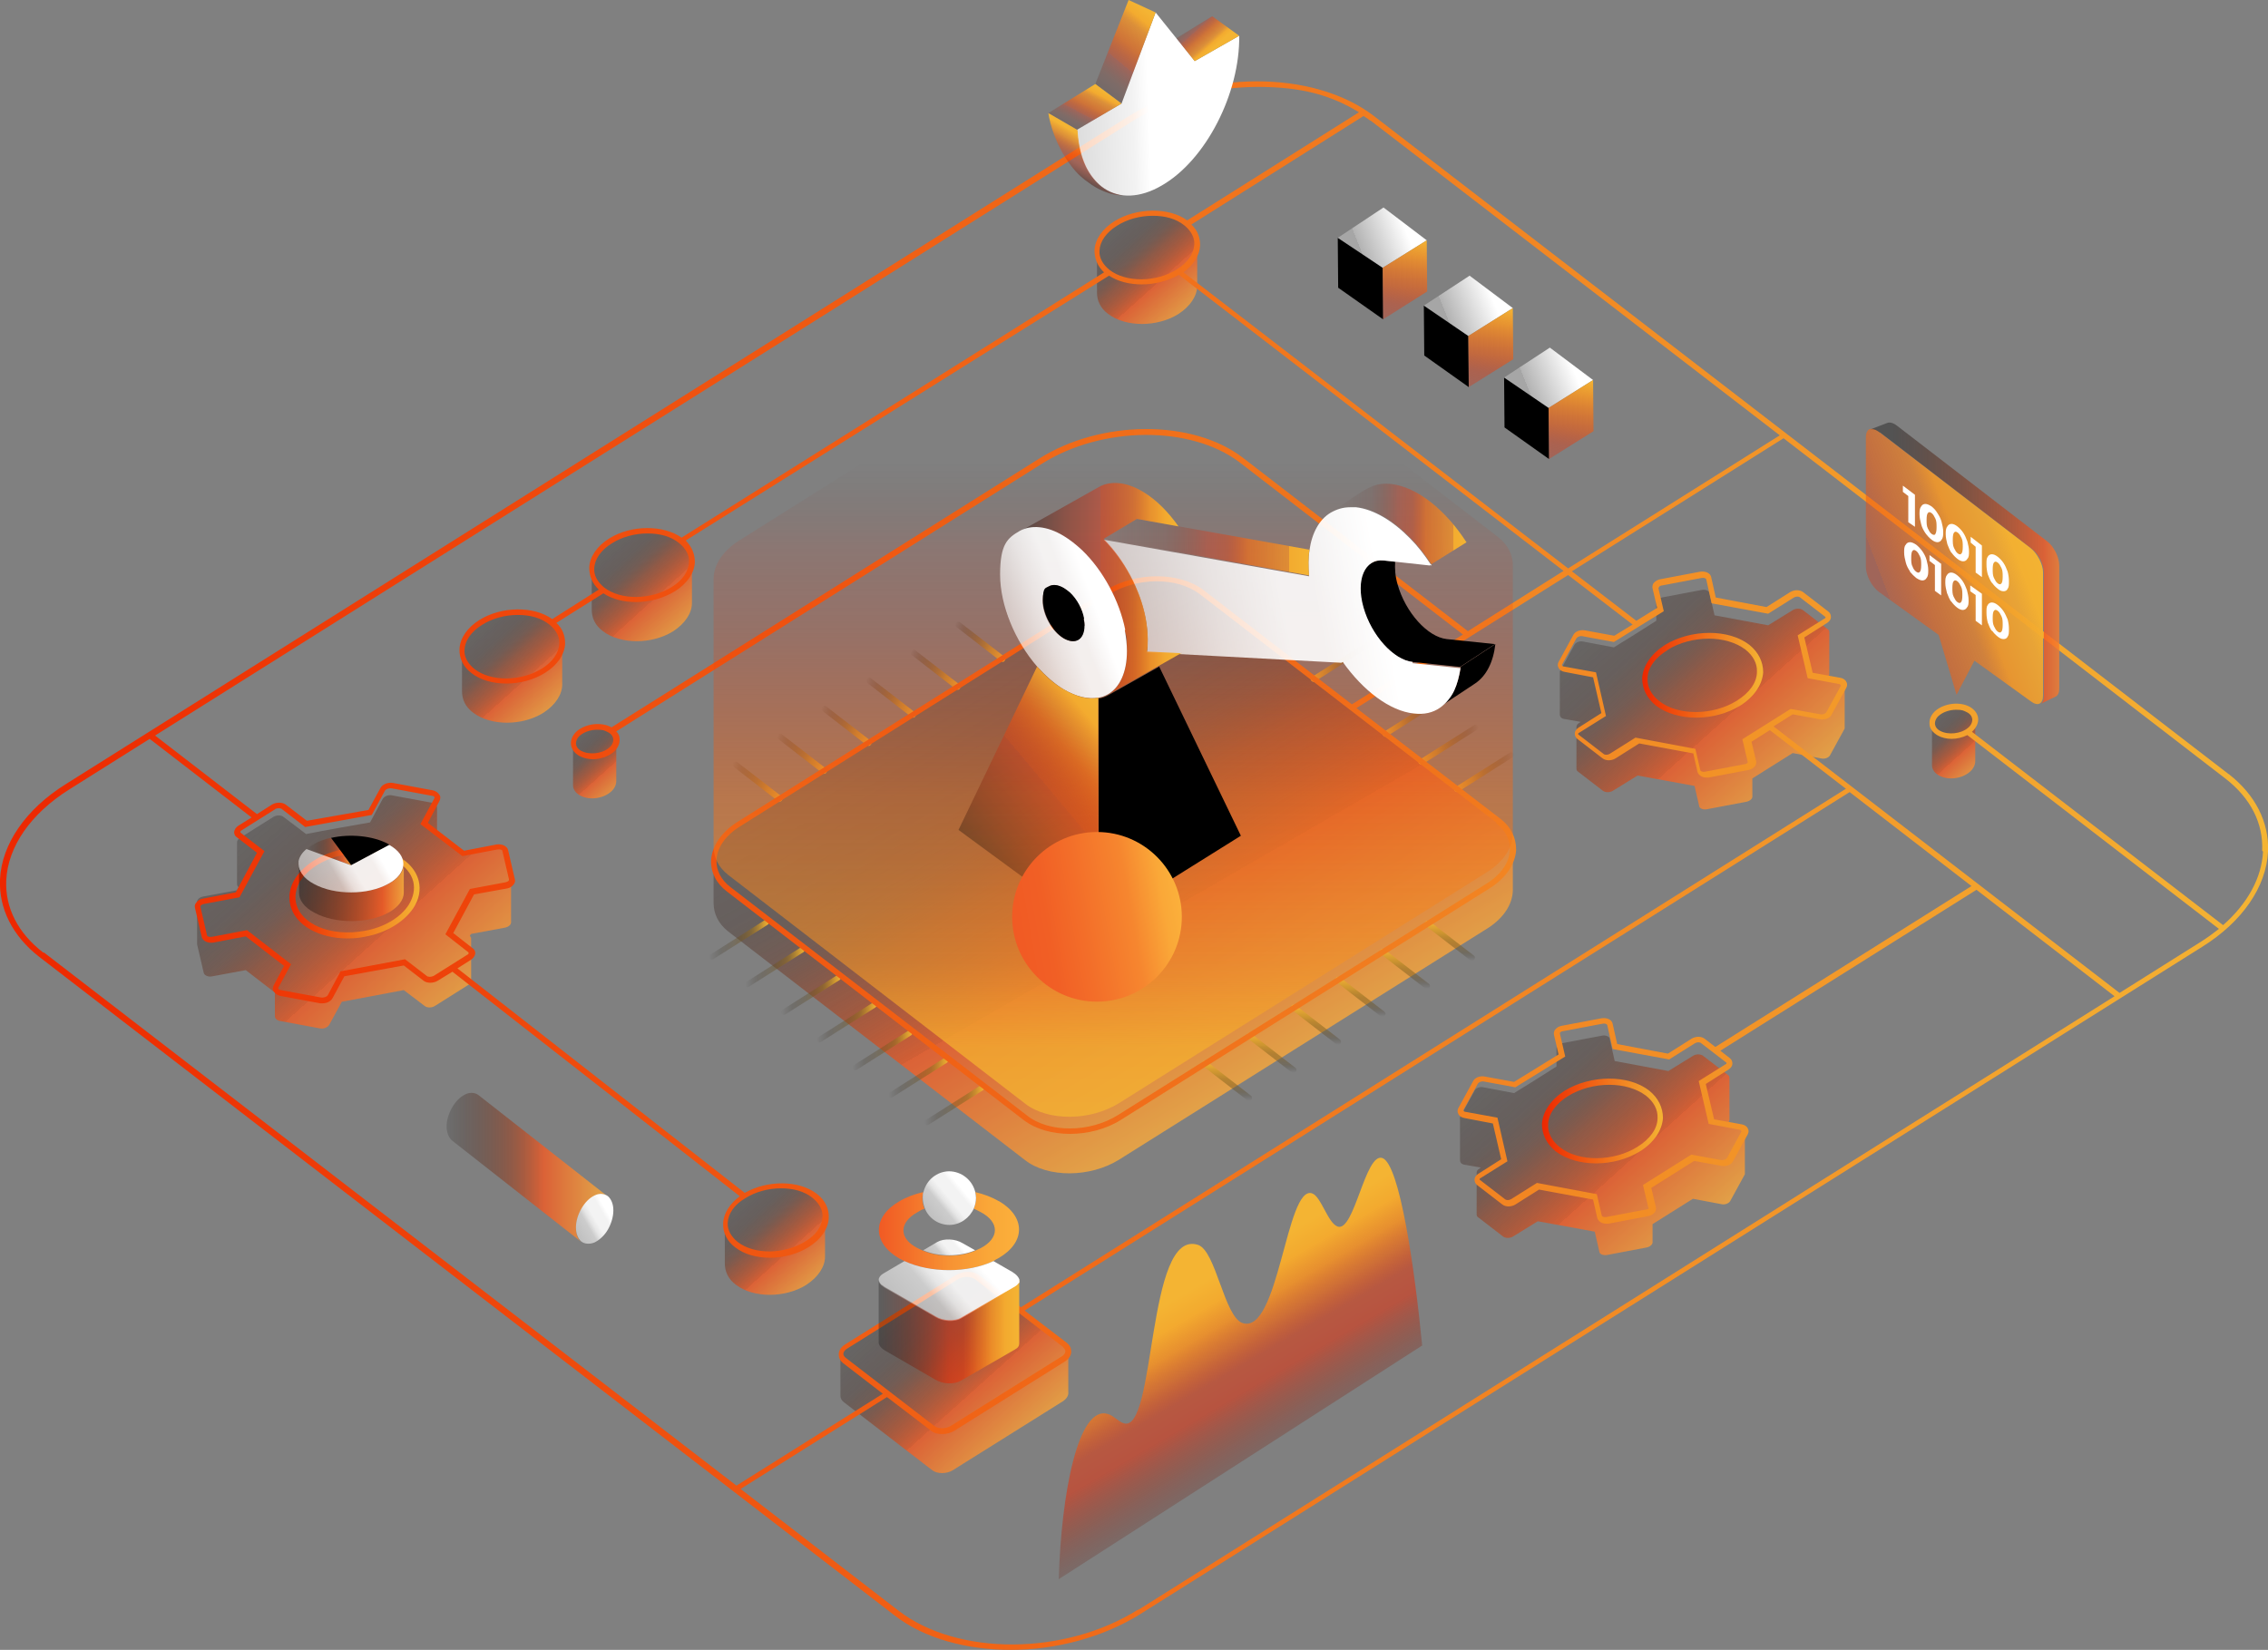<?xml version="1.0" encoding="UTF-8"?> <svg xmlns="http://www.w3.org/2000/svg" xmlns:xlink="http://www.w3.org/1999/xlink" version="1.1" viewBox="0 0 545.4 396.8"><rect x="0" y="0" width="545.4" height="396.8" fill="#808080" stroke="none"/><defs><style> .cls-1 { fill: url(#_Безымянный_градиент_22); } .cls-2 { fill: url(#_Безымянный_градиент_15); } .cls-3 { fill: url(#_Безымянный_градиент_4); } .cls-4 { fill: url(#_Безымянный_градиент_12); } .cls-5 { fill: url(#_Безымянный_градиент_66); } .cls-6 { fill: url(#_Безымянный_градиент_31); } .cls-7 { fill: url(#_Безымянный_градиент_57); } .cls-8 { fill: url(#_Безымянный_градиент_46); } .cls-9 { fill: url(#_Безымянный_градиент_64); } .cls-10 { fill: url(#_Безымянный_градиент_21); } .cls-11 { fill: url(#_Безымянный_градиент_5); } .cls-12 { fill: url(#_Безымянный_градиент_61); } .cls-13 { fill: url(#_Безымянный_градиент_60); } .cls-14 { fill: url(#_Безымянный_градиент_33); } .cls-15 { fill: #fff; } .cls-16 { fill: url(#_Безымянный_градиент_42); } .cls-17 { fill: url(#_Безымянный_градиент_14); } .cls-18 { fill: url(#_Безымянный_градиент_43); } .cls-19 { fill: url(#_Безымянный_градиент_58); } .cls-20 { fill: url(#_Безымянный_градиент_7); } .cls-21 { fill: url(#_Безымянный_градиент_24); } .cls-22 { fill: url(#_Безымянный_градиент_41); } .cls-23 { fill: url(#_Безымянный_градиент_17); } .cls-24 { fill: url(#_Безымянный_градиент_79); } .cls-25 { fill: url(#_Безымянный_градиент_32); } .cls-26 { fill: url(#_Безымянный_градиент_72); } .cls-27 { fill: url(#_Безымянный_градиент_74); } .cls-28 { fill: url(#_Безымянный_градиент_20); } .cls-29 { fill: url(#_Безымянный_градиент_37); } .cls-30 { fill: url(#_Безымянный_градиент_50); } .cls-31 { fill: url(#_Безымянный_градиент_48); } .cls-32 { mix-blend-mode: multiply; } .cls-32, .cls-33, .cls-34, .cls-35, .cls-36, .cls-37 { isolation: isolate; } .cls-38 { fill: url(#_Безымянный_градиент_23); } .cls-39 { fill: url(#_Безымянный_градиент_16); } .cls-40 { fill: url(#_Безымянный_градиент_54); } .cls-41 { fill: url(#_Безымянный_градиент_18); } .cls-42 { fill: url(#_Безымянный_градиент_67); } .cls-43 { fill: url(#_Безымянный_градиент_47); } .cls-44 { fill: url(#_Безымянный_градиент_70); } .cls-45 { fill: url(#_Безымянный_градиент_65); } .cls-46 { fill: url(#_Безымянный_градиент_44); } .cls-47 { fill: url(#_Безымянный_градиент_9); } .cls-48 { fill: url(#_Безымянный_градиент_11); } .cls-49 { fill: url(#_Безымянный_градиент_71); } .cls-50 { fill: url(#_Безымянный_градиент_62); } .cls-51 { fill: url(#_Безымянный_градиент_10); } .cls-52 { fill: url(#_Безымянный_градиент_45); } .cls-53 { fill: url(#_Безымянный_градиент_73); } .cls-54 { fill: url(#_Безымянный_градиент_2); } .cls-55 { fill: url(#_Безымянный_градиент_34); } .cls-56 { mix-blend-mode: screen; } .cls-57 { fill: url(#_Безымянный_градиент_49); } .cls-58 { fill: url(#_Безымянный_градиент_35); } .cls-59 { fill: url(#_Безымянный_градиент_19); } .cls-60 { fill: url(#_Безымянный_градиент_39); } .cls-61 { fill: url(#_Безымянный_градиент_80); } .cls-34 { fill: url(#_Безымянный_градиент_59); } .cls-34, .cls-35, .cls-36, .cls-62, .cls-37 { opacity: .8; } .cls-63 { fill: url(#_Безымянный_градиент_63); } .cls-64 { fill: url(#_Безымянный_градиент_25); } .cls-65 { fill: url(#_Безымянный_градиент); } .cls-66 { fill: url(#_Безымянный_градиент_77); } .cls-67 { fill: url(#_Безымянный_градиент_53); } .cls-68 { fill: url(#_Безымянный_градиент_51); } .cls-69 { fill: url(#_Безымянный_градиент_36); } .cls-35 { fill: url(#_Безымянный_градиент_56); } .cls-70 { fill: url(#_Безымянный_градиент_52); } .cls-36 { fill: url(#_Безымянный_градиент_55); } .cls-71 { fill: url(#_Безымянный_градиент_29); } .cls-72 { fill: url(#_Безымянный_градиент_28); } .cls-73 { fill: url(#_Безымянный_градиент_13); } .cls-74 { fill: url(#_Безымянный_градиент_75); } .cls-75 { fill: url(#_Безымянный_градиент_69); } .cls-76 { fill: url(#_Безымянный_градиент_8); } .cls-77 { fill: url(#_Безымянный_градиент_76); } .cls-78 { fill: url(#_Безымянный_градиент_38); } .cls-79 { fill: url(#_Безымянный_градиент_3); } .cls-80 { fill: url(#_Безымянный_градиент_30); } .cls-81 { fill: url(#_Безымянный_градиент_27); } .cls-82 { fill: url(#_Безымянный_градиент_68); } .cls-83 { fill: url(#_Безымянный_градиент_6); } .cls-37 { fill: url(#_Безымянный_градиент_40); } .cls-84 { fill: url(#_Безымянный_градиент_26); } .cls-85 { fill: url(#_Безымянный_градиент_78); } </style><linearGradient id="_Безымянный_градиент" data-name="Безымянный градиент" x1="364" y1="145.1" x2="407.5" y2="96.8" gradientTransform="translate(0 396.9) scale(1 -1)" gradientUnits="userSpaceOnUse"><stop offset="0" stop-color="#0f0e0e" stop-opacity=".3"></stop><stop offset="0" stop-color="#18110e" stop-opacity=".3"></stop><stop offset=".2" stop-color="#331a11" stop-opacity=".4"></stop><stop offset=".3" stop-color="#5e2815" stop-opacity=".5"></stop><stop offset=".4" stop-color="#9a3c1b" stop-opacity=".7"></stop><stop offset=".6" stop-color="#e55622"></stop><stop offset=".6" stop-color="#f15a24"></stop><stop offset="1" stop-color="#fbb03b"></stop></linearGradient><linearGradient id="_Безымянный_градиент_2" data-name="Безымянный градиент 2" x1="388" y1="252.3" x2="431.5" y2="204" gradientTransform="translate(0 396.9) scale(1 -1)" gradientUnits="userSpaceOnUse"><stop offset="0" stop-color="#0f0e0e" stop-opacity=".3"></stop><stop offset="0" stop-color="#18110e" stop-opacity=".3"></stop><stop offset=".2" stop-color="#331a11" stop-opacity=".4"></stop><stop offset=".3" stop-color="#5e2815" stop-opacity=".5"></stop><stop offset=".4" stop-color="#9a3c1b" stop-opacity=".7"></stop><stop offset=".6" stop-color="#e55622"></stop><stop offset=".6" stop-color="#f15a24"></stop><stop offset="1" stop-color="#fbb03b"></stop></linearGradient><linearGradient id="_Безымянный_градиент_3" data-name="Безымянный градиент 3" x1="62.8" y1="202.5" x2="109.7" y2="150.4" gradientTransform="translate(0 396.9) scale(1 -1)" gradientUnits="userSpaceOnUse"><stop offset="0" stop-color="#0f0e0e" stop-opacity=".3"></stop><stop offset="0" stop-color="#18110e" stop-opacity=".3"></stop><stop offset=".2" stop-color="#331a11" stop-opacity=".4"></stop><stop offset=".3" stop-color="#5e2815" stop-opacity=".5"></stop><stop offset=".4" stop-color="#9a3c1b" stop-opacity=".7"></stop><stop offset=".6" stop-color="#e55622"></stop><stop offset=".6" stop-color="#f15a24"></stop><stop offset="1" stop-color="#fbb03b"></stop></linearGradient><linearGradient id="_Безымянный_градиент_4" data-name="Безымянный градиент 4" x1="237.8" y1="237.9" x2="299.1" y2="131.7" gradientTransform="translate(0 396.9) scale(1 -1)" gradientUnits="userSpaceOnUse"><stop offset="0" stop-color="#0f0e0e" stop-opacity=".3"></stop><stop offset="0" stop-color="#18110e" stop-opacity=".3"></stop><stop offset=".2" stop-color="#331a11" stop-opacity=".4"></stop><stop offset=".3" stop-color="#5e2815" stop-opacity=".5"></stop><stop offset=".4" stop-color="#9a3c1b" stop-opacity=".7"></stop><stop offset=".6" stop-color="#e55622"></stop><stop offset=".6" stop-color="#f15a24"></stop><stop offset="1" stop-color="#fbb03b"></stop></linearGradient><linearGradient id="_Безымянный_градиент_5" data-name="Безымянный градиент 5" x1="137.8" y1="219.3" x2="150.1" y2="205.6" gradientTransform="translate(0 396.9) scale(1 -1)" gradientUnits="userSpaceOnUse"><stop offset="0" stop-color="#0f0e0e" stop-opacity=".3"></stop><stop offset="0" stop-color="#18110e" stop-opacity=".3"></stop><stop offset=".2" stop-color="#331a11" stop-opacity=".4"></stop><stop offset=".3" stop-color="#5e2815" stop-opacity=".5"></stop><stop offset=".4" stop-color="#9a3c1b" stop-opacity=".7"></stop><stop offset=".6" stop-color="#e55622"></stop><stop offset=".6" stop-color="#f15a24"></stop><stop offset="1" stop-color="#fbb03b"></stop></linearGradient><linearGradient id="_Безымянный_градиент_6" data-name="Безымянный градиент 6" x1="114.3" y1="246.2" x2="133.8" y2="224.5" gradientTransform="translate(0 396.9) scale(1 -1)" gradientUnits="userSpaceOnUse"><stop offset="0" stop-color="#0f0e0e" stop-opacity=".3"></stop><stop offset="0" stop-color="#18110e" stop-opacity=".3"></stop><stop offset=".2" stop-color="#331a11" stop-opacity=".4"></stop><stop offset=".3" stop-color="#5e2815" stop-opacity=".5"></stop><stop offset=".4" stop-color="#9a3c1b" stop-opacity=".7"></stop><stop offset=".6" stop-color="#e55622"></stop><stop offset=".6" stop-color="#f15a24"></stop><stop offset="1" stop-color="#fbb03b"></stop></linearGradient><linearGradient id="_Безымянный_градиент_7" data-name="Безымянный градиент 7" x1="177.5" y1="108.7" x2="197.1" y2="86.9" gradientTransform="translate(0 396.9) scale(1 -1)" gradientUnits="userSpaceOnUse"><stop offset="0" stop-color="#0f0e0e" stop-opacity=".3"></stop><stop offset="0" stop-color="#18110e" stop-opacity=".3"></stop><stop offset=".2" stop-color="#331a11" stop-opacity=".4"></stop><stop offset=".3" stop-color="#5e2815" stop-opacity=".5"></stop><stop offset=".4" stop-color="#9a3c1b" stop-opacity=".7"></stop><stop offset=".6" stop-color="#e55622"></stop><stop offset=".6" stop-color="#f15a24"></stop><stop offset="1" stop-color="#fbb03b"></stop></linearGradient><linearGradient id="_Безымянный_градиент_8" data-name="Безымянный градиент 8" x1="145.5" y1="265.8" x2="165.1" y2="244.1" gradientTransform="translate(0 396.9) scale(1 -1)" gradientUnits="userSpaceOnUse"><stop offset="0" stop-color="#0f0e0e" stop-opacity=".3"></stop><stop offset="0" stop-color="#18110e" stop-opacity=".3"></stop><stop offset=".2" stop-color="#331a11" stop-opacity=".4"></stop><stop offset=".3" stop-color="#5e2815" stop-opacity=".5"></stop><stop offset=".4" stop-color="#9a3c1b" stop-opacity=".7"></stop><stop offset=".6" stop-color="#e55622"></stop><stop offset=".6" stop-color="#f15a24"></stop><stop offset="1" stop-color="#fbb03b"></stop></linearGradient><linearGradient id="_Безымянный_градиент_9" data-name="Безымянный градиент 9" x1="266.9" y1="342.2" x2="286.5" y2="320.4" gradientTransform="translate(0 396.9) scale(1 -1)" gradientUnits="userSpaceOnUse"><stop offset="0" stop-color="#0f0e0e" stop-opacity=".3"></stop><stop offset="0" stop-color="#18110e" stop-opacity=".3"></stop><stop offset=".2" stop-color="#331a11" stop-opacity=".4"></stop><stop offset=".3" stop-color="#5e2815" stop-opacity=".5"></stop><stop offset=".4" stop-color="#9a3c1b" stop-opacity=".7"></stop><stop offset=".6" stop-color="#e55622"></stop><stop offset=".6" stop-color="#f15a24"></stop><stop offset="1" stop-color="#fbb03b"></stop></linearGradient><linearGradient id="_Безымянный_градиент_10" data-name="Безымянный градиент 10" x1="214.6" y1="83.2" x2="246.3" y2="47.9" gradientTransform="translate(0 396.9) scale(1 -1)" gradientUnits="userSpaceOnUse"><stop offset="0" stop-color="#0f0e0e" stop-opacity=".3"></stop><stop offset="0" stop-color="#18110e" stop-opacity=".3"></stop><stop offset=".2" stop-color="#331a11" stop-opacity=".4"></stop><stop offset=".3" stop-color="#5e2815" stop-opacity=".5"></stop><stop offset=".4" stop-color="#9a3c1b" stop-opacity=".7"></stop><stop offset=".6" stop-color="#e55622"></stop><stop offset=".6" stop-color="#f15a24"></stop><stop offset="1" stop-color="#fbb03b"></stop></linearGradient><linearGradient id="_Безымянный_градиент_11" data-name="Безымянный градиент 11" x1="464.5" y1="224.1" x2="476.8" y2="210.5" gradientTransform="translate(0 396.9) scale(1 -1)" gradientUnits="userSpaceOnUse"><stop offset="0" stop-color="#0f0e0e" stop-opacity=".3"></stop><stop offset="0" stop-color="#18110e" stop-opacity=".3"></stop><stop offset=".2" stop-color="#331a11" stop-opacity=".4"></stop><stop offset=".3" stop-color="#5e2815" stop-opacity=".5"></stop><stop offset=".4" stop-color="#9a3c1b" stop-opacity=".7"></stop><stop offset=".6" stop-color="#e55622"></stop><stop offset=".6" stop-color="#f15a24"></stop><stop offset="1" stop-color="#fbb03b"></stop></linearGradient><linearGradient id="_Безымянный_градиент_12" data-name="Безымянный градиент 12" x1="2202.6" y1="2789.8" x2="2197.8" y2="2776.5" gradientTransform="translate(2965.3 2388.1) rotate(-90) scale(1 -1)" gradientUnits="userSpaceOnUse"><stop offset="0" stop-color="#0f0e0e" stop-opacity="0"></stop><stop offset=".2" stop-color="#4f3c18" stop-opacity=".3"></stop><stop offset=".5" stop-color="#956f23" stop-opacity=".6"></stop><stop offset=".7" stop-color="#c8942b" stop-opacity=".8"></stop><stop offset=".9" stop-color="#e8ab31" stop-opacity=".9"></stop><stop offset="1" stop-color="#f4b433"></stop></linearGradient><linearGradient id="_Безымянный_градиент_13" data-name="Безымянный градиент 13" x1="2209.3" y1="2779" x2="2204.5" y2="2765.8" gradientTransform="translate(2965.3 2388.1) rotate(-90) scale(1 -1)" gradientUnits="userSpaceOnUse"><stop offset="0" stop-color="#0f0e0e" stop-opacity="0"></stop><stop offset=".2" stop-color="#4f3c18" stop-opacity=".3"></stop><stop offset=".5" stop-color="#956f23" stop-opacity=".6"></stop><stop offset=".7" stop-color="#c8942b" stop-opacity=".8"></stop><stop offset=".9" stop-color="#e8ab31" stop-opacity=".9"></stop><stop offset="1" stop-color="#f4b433"></stop></linearGradient><linearGradient id="_Безымянный_градиент_14" data-name="Безымянный градиент 14" x1="2216.1" y1="2768.4" x2="2211.2" y2="2755.2" gradientTransform="translate(2965.3 2388.1) rotate(-90) scale(1 -1)" gradientUnits="userSpaceOnUse"><stop offset="0" stop-color="#0f0e0e" stop-opacity="0"></stop><stop offset=".2" stop-color="#4f3c18" stop-opacity=".3"></stop><stop offset=".5" stop-color="#956f23" stop-opacity=".6"></stop><stop offset=".7" stop-color="#c8942b" stop-opacity=".8"></stop><stop offset=".9" stop-color="#e8ab31" stop-opacity=".9"></stop><stop offset="1" stop-color="#f4b433"></stop></linearGradient><linearGradient id="_Безымянный_градиент_15" data-name="Безымянный градиент 15" x1="2222.8" y1="2757.6" x2="2218" y2="2744.4" gradientTransform="translate(2965.3 2388.1) rotate(-90) scale(1 -1)" gradientUnits="userSpaceOnUse"><stop offset="0" stop-color="#0f0e0e" stop-opacity="0"></stop><stop offset=".2" stop-color="#4f3c18" stop-opacity=".3"></stop><stop offset=".5" stop-color="#956f23" stop-opacity=".6"></stop><stop offset=".7" stop-color="#c8942b" stop-opacity=".8"></stop><stop offset=".9" stop-color="#e8ab31" stop-opacity=".9"></stop><stop offset="1" stop-color="#f4b433"></stop></linearGradient><linearGradient id="_Безымянный_градиент_16" data-name="Безымянный градиент 16" x1="2229.5" y1="2746.9" x2="2224.7" y2="2733.7" gradientTransform="translate(2965.3 2388.1) rotate(-90) scale(1 -1)" gradientUnits="userSpaceOnUse"><stop offset="0" stop-color="#0f0e0e" stop-opacity="0"></stop><stop offset=".2" stop-color="#4f3c18" stop-opacity=".3"></stop><stop offset=".5" stop-color="#956f23" stop-opacity=".6"></stop><stop offset=".7" stop-color="#c8942b" stop-opacity=".8"></stop><stop offset=".9" stop-color="#e8ab31" stop-opacity=".9"></stop><stop offset="1" stop-color="#f4b433"></stop></linearGradient><linearGradient id="_Безымянный_градиент_17" data-name="Безымянный градиент 17" x1="2236.3" y1="2736.3" x2="2231.4" y2="2723.1" gradientTransform="translate(2965.3 2388.1) rotate(-90) scale(1 -1)" gradientUnits="userSpaceOnUse"><stop offset="0" stop-color="#0f0e0e" stop-opacity="0"></stop><stop offset=".2" stop-color="#4f3c18" stop-opacity=".3"></stop><stop offset=".5" stop-color="#956f23" stop-opacity=".6"></stop><stop offset=".7" stop-color="#c8942b" stop-opacity=".8"></stop><stop offset=".9" stop-color="#e8ab31" stop-opacity=".9"></stop><stop offset="1" stop-color="#f4b433"></stop></linearGradient><linearGradient id="_Безымянный_градиент_18" data-name="Безымянный градиент 18" x1="-476.6" y1="374.7" x2="-492.1" y2="372" gradientTransform="translate(806.8 532.6) scale(1 -1)" gradientUnits="userSpaceOnUse"><stop offset="0" stop-color="#0f0e0e" stop-opacity="0"></stop><stop offset=".2" stop-color="#4f3c18" stop-opacity=".3"></stop><stop offset=".5" stop-color="#956f23" stop-opacity=".6"></stop><stop offset=".7" stop-color="#c8942b" stop-opacity=".8"></stop><stop offset=".9" stop-color="#e8ab31" stop-opacity=".9"></stop><stop offset="1" stop-color="#f4b433"></stop></linearGradient><linearGradient id="_Безымянный_градиент_19" data-name="Безымянный градиент 19" x1="-459.3" y1="361.5" x2="-474.8" y2="358.8" gradientTransform="translate(806.8 532.6) scale(1 -1)" gradientUnits="userSpaceOnUse"><stop offset="0" stop-color="#0f0e0e" stop-opacity="0"></stop><stop offset=".2" stop-color="#4f3c18" stop-opacity=".3"></stop><stop offset=".5" stop-color="#956f23" stop-opacity=".6"></stop><stop offset=".7" stop-color="#c8942b" stop-opacity=".8"></stop><stop offset=".9" stop-color="#e8ab31" stop-opacity=".9"></stop><stop offset="1" stop-color="#f4b433"></stop></linearGradient><linearGradient id="_Безымянный_градиент_20" data-name="Безымянный градиент 20" x1="-450.7" y1="354.9" x2="-466.2" y2="352.1" gradientTransform="translate(806.8 532.6) scale(1 -1)" gradientUnits="userSpaceOnUse"><stop offset="0" stop-color="#0f0e0e" stop-opacity="0"></stop><stop offset=".2" stop-color="#4f3c18" stop-opacity=".3"></stop><stop offset=".5" stop-color="#956f23" stop-opacity=".6"></stop><stop offset=".7" stop-color="#c8942b" stop-opacity=".8"></stop><stop offset=".9" stop-color="#e8ab31" stop-opacity=".9"></stop><stop offset="1" stop-color="#f4b433"></stop></linearGradient><linearGradient id="_Безымянный_градиент_21" data-name="Безымянный градиент 21" x1="-442.1" y1="348.2" x2="-457.6" y2="345.5" gradientTransform="translate(806.8 532.6) scale(1 -1)" gradientUnits="userSpaceOnUse"><stop offset="0" stop-color="#0f0e0e" stop-opacity="0"></stop><stop offset=".2" stop-color="#4f3c18" stop-opacity=".3"></stop><stop offset=".5" stop-color="#956f23" stop-opacity=".6"></stop><stop offset=".7" stop-color="#c8942b" stop-opacity=".8"></stop><stop offset=".9" stop-color="#e8ab31" stop-opacity=".9"></stop><stop offset="1" stop-color="#f4b433"></stop></linearGradient><linearGradient id="_Безымянный_градиент_22" data-name="Безымянный градиент 22" x1="2123.4" y1="2670.2" x2="2132.9" y2="2670.2" gradientTransform="translate(2965.3 2388.1) rotate(-90) scale(1 -1)" gradientUnits="userSpaceOnUse"><stop offset="0" stop-color="#0f0e0e" stop-opacity="0"></stop><stop offset=".2" stop-color="#4f3c18" stop-opacity=".3"></stop><stop offset=".5" stop-color="#956f23" stop-opacity=".6"></stop><stop offset=".7" stop-color="#c8942b" stop-opacity=".8"></stop><stop offset=".9" stop-color="#e8ab31" stop-opacity=".9"></stop><stop offset="1" stop-color="#f4b433"></stop></linearGradient><linearGradient id="_Безымянный_градиент_23" data-name="Безымянный градиент 23" x1="2130.1" y1="2659.5" x2="2139.6" y2="2659.5" gradientTransform="translate(2965.3 2388.1) rotate(-90) scale(1 -1)" gradientUnits="userSpaceOnUse"><stop offset="0" stop-color="#0f0e0e" stop-opacity="0"></stop><stop offset=".2" stop-color="#4f3c18" stop-opacity=".3"></stop><stop offset=".5" stop-color="#956f23" stop-opacity=".6"></stop><stop offset=".7" stop-color="#c8942b" stop-opacity=".8"></stop><stop offset=".9" stop-color="#e8ab31" stop-opacity=".9"></stop><stop offset="1" stop-color="#f4b433"></stop></linearGradient><linearGradient id="_Безымянный_градиент_24" data-name="Безымянный градиент 24" x1="2136.8" y1="2648.8" x2="2146.3" y2="2648.8" gradientTransform="translate(2965.3 2388.1) rotate(-90) scale(1 -1)" gradientUnits="userSpaceOnUse"><stop offset="0" stop-color="#0f0e0e" stop-opacity="0"></stop><stop offset=".2" stop-color="#4f3c18" stop-opacity=".3"></stop><stop offset=".5" stop-color="#956f23" stop-opacity=".6"></stop><stop offset=".7" stop-color="#c8942b" stop-opacity=".8"></stop><stop offset=".9" stop-color="#e8ab31" stop-opacity=".9"></stop><stop offset="1" stop-color="#f4b433"></stop></linearGradient><linearGradient id="_Безымянный_градиент_25" data-name="Безымянный градиент 25" x1="2143.6" y1="2638.1" x2="2153.1" y2="2638.1" gradientTransform="translate(2965.3 2388.1) rotate(-90) scale(1 -1)" gradientUnits="userSpaceOnUse"><stop offset="0" stop-color="#0f0e0e" stop-opacity="0"></stop><stop offset=".2" stop-color="#4f3c18" stop-opacity=".3"></stop><stop offset=".5" stop-color="#956f23" stop-opacity=".6"></stop><stop offset=".7" stop-color="#c8942b" stop-opacity=".8"></stop><stop offset=".9" stop-color="#e8ab31" stop-opacity=".9"></stop><stop offset="1" stop-color="#f4b433"></stop></linearGradient><linearGradient id="_Безымянный_градиент_26" data-name="Безымянный градиент 26" x1="2150.3" y1="2627.4" x2="2159.8" y2="2627.4" gradientTransform="translate(2965.3 2388.1) rotate(-90) scale(1 -1)" gradientUnits="userSpaceOnUse"><stop offset="0" stop-color="#0f0e0e" stop-opacity="0"></stop><stop offset=".2" stop-color="#4f3c18" stop-opacity=".3"></stop><stop offset=".5" stop-color="#956f23" stop-opacity=".6"></stop><stop offset=".7" stop-color="#c8942b" stop-opacity=".8"></stop><stop offset=".9" stop-color="#e8ab31" stop-opacity=".9"></stop><stop offset="1" stop-color="#f4b433"></stop></linearGradient><linearGradient id="_Безымянный_градиент_27" data-name="Безымянный градиент 27" x1="2157" y1="2616.6" x2="2166.5" y2="2616.6" gradientTransform="translate(2965.3 2388.1) rotate(-90) scale(1 -1)" gradientUnits="userSpaceOnUse"><stop offset="0" stop-color="#0f0e0e" stop-opacity="0"></stop><stop offset=".2" stop-color="#4f3c18" stop-opacity=".3"></stop><stop offset=".5" stop-color="#956f23" stop-opacity=".6"></stop><stop offset=".7" stop-color="#c8942b" stop-opacity=".8"></stop><stop offset=".9" stop-color="#e8ab31" stop-opacity=".9"></stop><stop offset="1" stop-color="#f4b433"></stop></linearGradient><linearGradient id="_Безымянный_градиент_28" data-name="Безымянный градиент 28" x1="-900.2" y1="427.4" x2="-885.7" y2="427.4" gradientTransform="translate(1070.7 653.4) scale(1 -1)" gradientUnits="userSpaceOnUse"><stop offset="0" stop-color="#0f0e0e" stop-opacity="0"></stop><stop offset="0" stop-color="#18140f" stop-opacity="0"></stop><stop offset=".2" stop-color="#312613" stop-opacity=".2"></stop><stop offset=".4" stop-color="#5a441a" stop-opacity=".3"></stop><stop offset=".7" stop-color="#926d23" stop-opacity=".6"></stop><stop offset=".9" stop-color="#d9a12e" stop-opacity=".9"></stop><stop offset="1" stop-color="#f4b433"></stop></linearGradient><linearGradient id="_Безымянный_градиент_29" data-name="Безымянный градиент 29" x1="-891.5" y1="420.8" x2="-877" y2="420.8" gradientTransform="translate(1070.7 653.4) scale(1 -1)" gradientUnits="userSpaceOnUse"><stop offset="0" stop-color="#0f0e0e" stop-opacity="0"></stop><stop offset="0" stop-color="#18140f" stop-opacity="0"></stop><stop offset=".2" stop-color="#312613" stop-opacity=".2"></stop><stop offset=".4" stop-color="#5a441a" stop-opacity=".3"></stop><stop offset=".7" stop-color="#926d23" stop-opacity=".6"></stop><stop offset=".9" stop-color="#d9a12e" stop-opacity=".9"></stop><stop offset="1" stop-color="#f4b433"></stop></linearGradient><linearGradient id="_Безымянный_градиент_30" data-name="Безымянный градиент 30" x1="-882.9" y1="414.1" x2="-868.4" y2="414.1" gradientTransform="translate(1070.7 653.4) scale(1 -1)" gradientUnits="userSpaceOnUse"><stop offset="0" stop-color="#0f0e0e" stop-opacity="0"></stop><stop offset="0" stop-color="#18140f" stop-opacity="0"></stop><stop offset=".2" stop-color="#312613" stop-opacity=".2"></stop><stop offset=".4" stop-color="#5a441a" stop-opacity=".3"></stop><stop offset=".7" stop-color="#926d23" stop-opacity=".6"></stop><stop offset=".9" stop-color="#d9a12e" stop-opacity=".9"></stop><stop offset="1" stop-color="#f4b433"></stop></linearGradient><linearGradient id="_Безымянный_градиент_31" data-name="Безымянный градиент 31" x1="-874.3" y1="407.5" x2="-859.8" y2="407.5" gradientTransform="translate(1070.7 653.4) scale(1 -1)" gradientUnits="userSpaceOnUse"><stop offset="0" stop-color="#0f0e0e" stop-opacity="0"></stop><stop offset="0" stop-color="#18140f" stop-opacity="0"></stop><stop offset=".2" stop-color="#312613" stop-opacity=".2"></stop><stop offset=".4" stop-color="#5a441a" stop-opacity=".3"></stop><stop offset=".7" stop-color="#926d23" stop-opacity=".6"></stop><stop offset=".9" stop-color="#d9a12e" stop-opacity=".9"></stop><stop offset="1" stop-color="#f4b433"></stop></linearGradient><linearGradient id="_Безымянный_градиент_32" data-name="Безымянный градиент 32" x1="-865.7" y1="400.8" x2="-851.2" y2="400.8" gradientTransform="translate(1070.7 653.4) scale(1 -1)" gradientUnits="userSpaceOnUse"><stop offset="0" stop-color="#0f0e0e" stop-opacity="0"></stop><stop offset="0" stop-color="#18140f" stop-opacity="0"></stop><stop offset=".2" stop-color="#312613" stop-opacity=".2"></stop><stop offset=".4" stop-color="#5a441a" stop-opacity=".3"></stop><stop offset=".7" stop-color="#926d23" stop-opacity=".6"></stop><stop offset=".9" stop-color="#d9a12e" stop-opacity=".9"></stop><stop offset="1" stop-color="#f4b433"></stop></linearGradient><linearGradient id="_Безымянный_градиент_33" data-name="Безымянный градиент 33" x1="-857" y1="394.2" x2="-842.5" y2="394.2" gradientTransform="translate(1070.7 653.4) scale(1 -1)" gradientUnits="userSpaceOnUse"><stop offset="0" stop-color="#0f0e0e" stop-opacity="0"></stop><stop offset="0" stop-color="#18140f" stop-opacity="0"></stop><stop offset=".2" stop-color="#312613" stop-opacity=".2"></stop><stop offset=".4" stop-color="#5a441a" stop-opacity=".3"></stop><stop offset=".7" stop-color="#926d23" stop-opacity=".6"></stop><stop offset=".9" stop-color="#d9a12e" stop-opacity=".9"></stop><stop offset="1" stop-color="#f4b433"></stop></linearGradient><linearGradient id="_Безымянный_градиент_34" data-name="Безымянный градиент 34" x1="-848.4" y1="387.6" x2="-833.9" y2="387.6" gradientTransform="translate(1070.7 653.4) scale(1 -1)" gradientUnits="userSpaceOnUse"><stop offset="0" stop-color="#0f0e0e" stop-opacity="0"></stop><stop offset="0" stop-color="#18140f" stop-opacity="0"></stop><stop offset=".2" stop-color="#312613" stop-opacity=".2"></stop><stop offset=".4" stop-color="#5a441a" stop-opacity=".3"></stop><stop offset=".7" stop-color="#926d23" stop-opacity=".6"></stop><stop offset=".9" stop-color="#d9a12e" stop-opacity=".9"></stop><stop offset="1" stop-color="#f4b433"></stop></linearGradient><linearGradient id="_Безымянный_градиент_35" data-name="Безымянный градиент 35" x1="370.8" y1="127.3" x2="400" y2="127.3" gradientTransform="translate(0 396.9) scale(1 -1)" gradientUnits="userSpaceOnUse"><stop offset="0" stop-color="#ed2700"></stop><stop offset="1" stop-color="#f4b433"></stop></linearGradient><linearGradient id="_Безымянный_градиент_36" data-name="Безымянный градиент 36" x1="394.8" y1="234.5" x2="424" y2="234.5" gradientTransform="translate(0 396.9) scale(1 -1)" gradientUnits="userSpaceOnUse"><stop offset="0" stop-color="#ed2700"></stop><stop offset="1" stop-color="#f4b433"></stop></linearGradient><linearGradient id="_Безымянный_градиент_37" data-name="Безымянный градиент 37" x1="69.6" y1="182.1" x2="100.9" y2="182.1" gradientTransform="translate(0 396.9) scale(1 -1)" gradientUnits="userSpaceOnUse"><stop offset="0" stop-color="#ed2700"></stop><stop offset="1" stop-color="#f4b433"></stop></linearGradient><linearGradient id="_Безымянный_градиент_38" data-name="Безымянный градиент 38" x1="0" y1="188.7" x2="545.4" y2="188.7" gradientTransform="translate(0 396.9) scale(1 -1)" gradientUnits="userSpaceOnUse"><stop offset="0" stop-color="#ed2700"></stop><stop offset="1" stop-color="#f4b433"></stop></linearGradient><linearGradient id="_Безымянный_градиент_39" data-name="Безымянный градиент 39" x1="280.8" y1="88.3" x2="252.7" y2="136.9" gradientTransform="translate(29.4 451.6) rotate(-.7) scale(1 -1) skewX(1.4)" gradientUnits="userSpaceOnUse"><stop offset="0" stop-color="#0f0e0e" stop-opacity="0"></stop><stop offset=".2" stop-color="#651708" stop-opacity=".2"></stop><stop offset=".5" stop-color="#ed2700" stop-opacity=".5"></stop><stop offset=".6" stop-color="#ed3003" stop-opacity=".5"></stop><stop offset=".7" stop-color="#f06817" stop-opacity=".7"></stop><stop offset=".8" stop-color="#f29126" stop-opacity=".9"></stop><stop offset=".9" stop-color="#f3aa2f"></stop><stop offset="1" stop-color="#f4b433"></stop></linearGradient><linearGradient id="_Безымянный_градиент_40" data-name="Безымянный градиент 40" x1="107.4" y1="116.1" x2="146.2" y2="116.1" gradientTransform="translate(0 396.9) scale(1 -1)" gradientUnits="userSpaceOnUse"><stop offset="0" stop-color="#0f0e0e" stop-opacity=".2"></stop><stop offset=".4" stop-color="#9c3d1b" stop-opacity=".7"></stop><stop offset=".6" stop-color="#f15a24"></stop><stop offset="1" stop-color="#fbb03b"></stop></linearGradient><linearGradient id="_Безымянный_градиент_41" data-name="Безымянный градиент 41" x1="138.1" y1="100.9" x2="148" y2="106.6" gradientTransform="translate(0 396.9) scale(1 -1)" gradientUnits="userSpaceOnUse"><stop offset="0" stop-color="#fff" stop-opacity=".3"></stop><stop offset="0" stop-color="#fff" stop-opacity=".3"></stop><stop offset="0" stop-color="#fff" stop-opacity=".5"></stop><stop offset=".3" stop-color="#fff" stop-opacity=".6"></stop><stop offset=".4" stop-color="#fff" stop-opacity=".8"></stop><stop offset=".5" stop-color="#fff" stop-opacity=".9"></stop><stop offset=".7" stop-color="#fff" stop-opacity=".9"></stop><stop offset=".8" stop-color="#fff"></stop><stop offset="1" stop-color="#fff"></stop></linearGradient><linearGradient id="_Безымянный_градиент_42" data-name="Безымянный градиент 42" x1="347.7" y1="533.6" x2="387.3" y2="533.6" gradientTransform="translate(-71.3 574.8) rotate(-2.6) scale(1 -1) skewX(.5)" gradientUnits="userSpaceOnUse"><stop offset="0" stop-color="#fff" stop-opacity=".6"></stop><stop offset="0" stop-color="#fff" stop-opacity=".7"></stop><stop offset=".2" stop-color="#fff" stop-opacity=".8"></stop><stop offset=".4" stop-color="#fff" stop-opacity=".9"></stop><stop offset=".5" stop-color="#fff"></stop><stop offset=".7" stop-color="#fff"></stop><stop offset="1" stop-color="#fff"></stop></linearGradient><linearGradient id="_Безымянный_градиент_43" data-name="Безымянный градиент 43" x1="354.4" y1="537.6" x2="369.4" y2="554.3" gradientTransform="translate(-71.3 574.8) rotate(-2.6) scale(1 -1) skewX(.5)" gradientUnits="userSpaceOnUse"><stop offset="0" stop-color="#0f0e0e" stop-opacity=".2"></stop><stop offset="0" stop-color="#2c110c" stop-opacity=".2"></stop><stop offset=".2" stop-color="#7b1a07" stop-opacity=".2"></stop><stop offset=".4" stop-color="#ed2700" stop-opacity=".3"></stop><stop offset=".4" stop-color="#ed3a06" stop-opacity=".4"></stop><stop offset=".6" stop-color="#f06e19" stop-opacity=".7"></stop><stop offset=".8" stop-color="#f29327" stop-opacity=".8"></stop><stop offset=".9" stop-color="#f3ab2f"></stop><stop offset="1" stop-color="#f4b433"></stop></linearGradient><linearGradient id="_Безымянный_градиент_44" data-name="Безымянный градиент 44" x1="377.7" y1="554.1" x2="383.9" y2="546.6" gradientTransform="translate(-71.3 574.8) rotate(-2.6) scale(1 -1) skewX(.5)" gradientUnits="userSpaceOnUse"><stop offset="0" stop-color="#0f0e0e" stop-opacity=".2"></stop><stop offset="0" stop-color="#2c110c" stop-opacity=".2"></stop><stop offset=".2" stop-color="#7b1a07" stop-opacity=".2"></stop><stop offset=".4" stop-color="#ed2700" stop-opacity=".3"></stop><stop offset=".4" stop-color="#ed3a06" stop-opacity=".4"></stop><stop offset=".6" stop-color="#f06e19" stop-opacity=".7"></stop><stop offset=".8" stop-color="#f29327" stop-opacity=".8"></stop><stop offset=".9" stop-color="#f3ab2f"></stop><stop offset="1" stop-color="#f4b433"></stop></linearGradient><linearGradient id="_Безымянный_градиент_45" data-name="Безымянный градиент 45" x1="349" y1="527.8" x2="354.9" y2="538" gradientTransform="translate(-71.3 574.8) rotate(-2.6) scale(1 -1) skewX(.5)" gradientUnits="userSpaceOnUse"><stop offset="0" stop-color="#0f0e0e" stop-opacity=".2"></stop><stop offset="0" stop-color="#2c110c" stop-opacity=".2"></stop><stop offset=".2" stop-color="#7b1a07" stop-opacity=".2"></stop><stop offset=".4" stop-color="#ed2700" stop-opacity=".3"></stop><stop offset=".4" stop-color="#ed3a06" stop-opacity=".4"></stop><stop offset=".6" stop-color="#f06e19" stop-opacity=".7"></stop><stop offset=".8" stop-color="#f29327" stop-opacity=".8"></stop><stop offset=".9" stop-color="#f3ab2f"></stop><stop offset="1" stop-color="#f4b433"></stop></linearGradient><linearGradient id="_Безымянный_градиент_46" data-name="Безымянный градиент 46" x1="348.5" y1="516.3" x2="353.8" y2="524.8" gradientTransform="translate(-71.3 574.8) rotate(-2.6) scale(1 -1) skewX(.5)" gradientUnits="userSpaceOnUse"><stop offset="0" stop-color="#0f0e0e" stop-opacity=".5"></stop><stop offset=".4" stop-color="#ed2700" stop-opacity=".3"></stop><stop offset=".5" stop-color="#ee4109" stop-opacity=".4"></stop><stop offset=".8" stop-color="#f29327" stop-opacity=".8"></stop><stop offset="1" stop-color="#f4b433"></stop></linearGradient><linearGradient id="_Безымянный_градиент_47" data-name="Безымянный градиент 47" x1="267.7" y1="325.9" x2="267.7" y2="124.9" gradientTransform="translate(0 396.9) scale(1 -1)" gradientUnits="userSpaceOnUse"><stop offset="0" stop-color="#0f0e0e" stop-opacity="0"></stop><stop offset=".2" stop-color="#621708" stop-opacity="0"></stop><stop offset=".3" stop-color="#ed2700" stop-opacity=".1"></stop><stop offset=".4" stop-color="#ed3906" stop-opacity=".2"></stop><stop offset=".6" stop-color="#f06d19" stop-opacity=".5"></stop><stop offset=".8" stop-color="#f29327" stop-opacity=".6"></stop><stop offset=".9" stop-color="#f3ab2f" stop-opacity=".8"></stop><stop offset="1" stop-color="#f4b433" stop-opacity=".8"></stop></linearGradient><linearGradient id="_Безымянный_градиент_48" data-name="Безымянный градиент 48" x1="320" y1="270.9" x2="352.7" y2="270.9" gradientTransform="translate(0 396.9) scale(1 -1)" gradientUnits="userSpaceOnUse"><stop offset="0" stop-color="#000" stop-opacity="0"></stop><stop offset="0" stop-color="#1d0400" stop-opacity="0"></stop><stop offset=".3" stop-color="#6e1200" stop-opacity=".1"></stop><stop offset=".5" stop-color="#ed2700" stop-opacity=".3"></stop><stop offset=".6" stop-color="#ed3a06" stop-opacity=".4"></stop><stop offset=".7" stop-color="#f06e19" stop-opacity=".7"></stop><stop offset=".9" stop-color="#f29327" stop-opacity=".8"></stop><stop offset=".9" stop-color="#f3ab2f"></stop><stop offset="1" stop-color="#f4b433"></stop></linearGradient><linearGradient id="_Безымянный_градиент_49" data-name="Безымянный градиент 49" x1="270.3" y1="240.2" x2="348.1" y2="254" gradientTransform="translate(0 396.9) scale(1 -1)" gradientUnits="userSpaceOnUse"><stop offset="0" stop-color="#fff" stop-opacity=".5"></stop><stop offset="0" stop-color="#fff" stop-opacity=".6"></stop><stop offset=".3" stop-color="#fff" stop-opacity=".8"></stop><stop offset=".5" stop-color="#fff" stop-opacity=".9"></stop><stop offset=".6" stop-color="#fff" stop-opacity=".9"></stop><stop offset=".8" stop-color="#fff"></stop><stop offset="1" stop-color="#fff"></stop></linearGradient><linearGradient id="_Безымянный_градиент_50" data-name="Безымянный градиент 50" x1="265.4" y1="265.3" x2="314.9" y2="265.3" gradientTransform="translate(0 396.9) scale(1 -1)" gradientUnits="userSpaceOnUse"><stop offset="0" stop-color="#000" stop-opacity="0"></stop><stop offset="0" stop-color="#1d0400" stop-opacity="0"></stop><stop offset=".3" stop-color="#6e1200" stop-opacity=".1"></stop><stop offset=".5" stop-color="#ed2700" stop-opacity=".3"></stop><stop offset=".6" stop-color="#ed3a06" stop-opacity=".4"></stop><stop offset=".7" stop-color="#f06e19" stop-opacity=".7"></stop><stop offset=".9" stop-color="#f29327" stop-opacity=".8"></stop><stop offset=".9" stop-color="#f3ab2f"></stop><stop offset="1" stop-color="#f4b433"></stop></linearGradient><linearGradient id="_Безымянный_градиент_51" data-name="Безымянный градиент 51" x1="245.1" y1="255.2" x2="284.2" y2="255.2" gradientTransform="translate(0 396.9) scale(1 -1)" gradientUnits="userSpaceOnUse"><stop offset="0" stop-color="#000" stop-opacity=".4"></stop><stop offset=".3" stop-color="#9e1a00" stop-opacity=".4"></stop><stop offset=".5" stop-color="#ed2700" stop-opacity=".4"></stop><stop offset=".5" stop-color="#ed3304" stop-opacity=".5"></stop><stop offset=".7" stop-color="#f06a18" stop-opacity=".7"></stop><stop offset=".8" stop-color="#f29226" stop-opacity=".9"></stop><stop offset=".9" stop-color="#f3aa2f"></stop><stop offset="1" stop-color="#f4b433"></stop></linearGradient><linearGradient id="_Безымянный_градиент_52" data-name="Безымянный градиент 52" x1="243.7" y1="245.1" x2="267.8" y2="253.9" gradientTransform="translate(0 396.9) scale(1 -1)" gradientUnits="userSpaceOnUse"><stop offset="0" stop-color="#fff" stop-opacity=".5"></stop><stop offset="0" stop-color="#fff" stop-opacity=".6"></stop><stop offset=".3" stop-color="#fff" stop-opacity=".8"></stop><stop offset=".5" stop-color="#fff" stop-opacity=".9"></stop><stop offset=".6" stop-color="#fff" stop-opacity=".9"></stop><stop offset=".8" stop-color="#fff"></stop><stop offset="1" stop-color="#fff"></stop></linearGradient><linearGradient id="_Безымянный_градиент_53" data-name="Безымянный градиент 53" x1="232" y1="195.5" x2="267.3" y2="225.1" gradientTransform="translate(0 396.9) scale(1 -1)" gradientUnits="userSpaceOnUse"><stop offset="0" stop-color="#000" stop-opacity=".3"></stop><stop offset=".2" stop-color="#661000" stop-opacity=".3"></stop><stop offset=".5" stop-color="#ed2700" stop-opacity=".3"></stop><stop offset=".5" stop-color="#ed3a06" stop-opacity=".4"></stop><stop offset=".7" stop-color="#f06e19" stop-opacity=".7"></stop><stop offset=".8" stop-color="#f29327" stop-opacity=".8"></stop><stop offset=".9" stop-color="#f3ab2f"></stop><stop offset="1" stop-color="#f4b433"></stop></linearGradient><linearGradient id="_Безымянный_градиент_54" data-name="Безымянный градиент 54" x1="243.7" y1="172.8" x2="283.9" y2="179.9" gradientTransform="translate(0 396.9) scale(1 -1)" gradientUnits="userSpaceOnUse"><stop offset="0" stop-color="#f15a24"></stop><stop offset=".2" stop-color="#f15f25"></stop><stop offset=".4" stop-color="#f36d29"></stop><stop offset=".7" stop-color="#f6862f"></stop><stop offset=".9" stop-color="#faa838"></stop><stop offset="1" stop-color="#fbb03b"></stop></linearGradient><linearGradient id="_Безымянный_градиент_55" data-name="Безымянный градиент 55" x1="71.9" y1="182.2" x2="97" y2="182.2" gradientTransform="translate(0 396.9) scale(1 -1)" gradientUnits="userSpaceOnUse"><stop offset="0" stop-color="#0f0e0e" stop-opacity=".5"></stop><stop offset=".5" stop-color="#9f3e1c" stop-opacity=".8"></stop><stop offset=".8" stop-color="#f15a24"></stop><stop offset="1" stop-color="#fbb03b"></stop></linearGradient><linearGradient id="_Безымянный_градиент_56" data-name="Безымянный градиент 56" x1="73.8" y1="192.1" x2="84.5" y2="192.1" gradientTransform="translate(0 396.9) scale(1 -1)" gradientUnits="userSpaceOnUse"><stop offset="0" stop-color="#0f0e0e" stop-opacity="0"></stop><stop offset=".5" stop-color="#9a3c1b" stop-opacity=".6"></stop><stop offset=".8" stop-color="#f15a24"></stop><stop offset="1" stop-color="#fbb03b"></stop></linearGradient><linearGradient id="_Безымянный_градиент_57" data-name="Безымянный градиент 57" x1="74.6" y1="183.3" x2="94.4" y2="194.7" gradientTransform="translate(0 396.9) scale(1 -1)" gradientUnits="userSpaceOnUse"><stop offset="0" stop-color="#fff" stop-opacity=".3"></stop><stop offset="0" stop-color="#fff" stop-opacity=".3"></stop><stop offset="0" stop-color="#fff" stop-opacity=".5"></stop><stop offset=".3" stop-color="#fff" stop-opacity=".6"></stop><stop offset=".4" stop-color="#fff" stop-opacity=".8"></stop><stop offset=".5" stop-color="#fff" stop-opacity=".9"></stop><stop offset=".7" stop-color="#fff" stop-opacity=".9"></stop><stop offset=".8" stop-color="#fff"></stop><stop offset="1" stop-color="#fff"></stop></linearGradient><linearGradient id="_Безымянный_градиент_58" data-name="Безымянный градиент 58" x1="810.4" y1="-332.8" x2="846.7" y2="-319.5" gradientTransform="translate(-433 -290.9) rotate(6.2) scale(1.1 -1) skewX(-5.6)" gradientUnits="userSpaceOnUse"><stop offset="0" stop-color="#ed2700" stop-opacity=".3"></stop><stop offset="0" stop-color="#ee420a" stop-opacity=".4"></stop><stop offset=".2" stop-color="#f06516" stop-opacity=".6"></stop><stop offset=".4" stop-color="#f18120" stop-opacity=".7"></stop><stop offset=".5" stop-color="#f29728" stop-opacity=".9"></stop><stop offset=".7" stop-color="#f3a72e" stop-opacity=".9"></stop><stop offset=".8" stop-color="#f3b031"></stop><stop offset="1" stop-color="#f4b433"></stop></linearGradient><linearGradient id="_Безымянный_градиент_59" data-name="Безымянный градиент 59" x1="812.3" y1="-326" x2="854.1" y2="-326" gradientTransform="translate(-433 -290.9) rotate(6.2) scale(1.1 -1) skewX(-5.6)" gradientUnits="userSpaceOnUse"><stop offset="0" stop-color="#0f0e0e" stop-opacity=".5"></stop><stop offset=".5" stop-color="#9f3e1c" stop-opacity=".8"></stop><stop offset=".8" stop-color="#f15a24"></stop><stop offset="1" stop-color="#fbb03b"></stop></linearGradient><linearGradient id="_Безымянный_градиент_60" data-name="Безымянный градиент 60" x1="840.3" y1="-396.8" x2="843.7" y2="-395.5" gradientTransform="translate(-480 -430.8) rotate(9.7) scale(1.1 -1) skewX(-8.6)" gradientUnits="userSpaceOnUse"><stop offset="0" stop-color="#fff" stop-opacity=".2"></stop><stop offset=".2" stop-color="#fff" stop-opacity=".4"></stop><stop offset=".5" stop-color="#fff" stop-opacity=".7"></stop><stop offset=".7" stop-color="#fff" stop-opacity=".8"></stop><stop offset=".9" stop-color="#fff"></stop><stop offset="1" stop-color="#fff"></stop></linearGradient><linearGradient id="_Безымянный_градиент_61" data-name="Безымянный градиент 61" x1="844.1" y1="-399.9" x2="848.5" y2="-398.3" gradientTransform="translate(-480 -430.8) rotate(9.7) scale(1.1 -1) skewX(-8.6)" gradientUnits="userSpaceOnUse"><stop offset="0" stop-color="#fff" stop-opacity=".2"></stop><stop offset=".2" stop-color="#fff" stop-opacity=".4"></stop><stop offset=".5" stop-color="#fff" stop-opacity=".7"></stop><stop offset=".7" stop-color="#fff" stop-opacity=".8"></stop><stop offset=".9" stop-color="#fff"></stop><stop offset="1" stop-color="#fff"></stop></linearGradient><linearGradient id="_Безымянный_градиент_62" data-name="Безымянный градиент 62" x1="849.7" y1="-402.9" x2="854.1" y2="-401.4" gradientTransform="translate(-480 -430.8) rotate(9.7) scale(1.1 -1) skewX(-8.6)" gradientUnits="userSpaceOnUse"><stop offset="0" stop-color="#fff" stop-opacity=".2"></stop><stop offset=".2" stop-color="#fff" stop-opacity=".4"></stop><stop offset=".5" stop-color="#fff" stop-opacity=".7"></stop><stop offset=".7" stop-color="#fff" stop-opacity=".8"></stop><stop offset=".9" stop-color="#fff"></stop><stop offset="1" stop-color="#fff"></stop></linearGradient><linearGradient id="_Безымянный_градиент_63" data-name="Безымянный градиент 63" x1="854.8" y1="-405.8" x2="858.1" y2="-404.6" gradientTransform="translate(-480 -430.8) rotate(9.7) scale(1.1 -1) skewX(-8.6)" gradientUnits="userSpaceOnUse"><stop offset="0" stop-color="#fff" stop-opacity=".2"></stop><stop offset=".2" stop-color="#fff" stop-opacity=".4"></stop><stop offset=".5" stop-color="#fff" stop-opacity=".7"></stop><stop offset=".7" stop-color="#fff" stop-opacity=".8"></stop><stop offset=".9" stop-color="#fff"></stop><stop offset="1" stop-color="#fff"></stop></linearGradient><linearGradient id="_Безымянный_градиент_64" data-name="Безымянный градиент 64" x1="858.6" y1="-409.3" x2="862.9" y2="-407.7" gradientTransform="translate(-480 -430.8) rotate(9.7) scale(1.1 -1) skewX(-8.6)" gradientUnits="userSpaceOnUse"><stop offset="0" stop-color="#fff" stop-opacity=".2"></stop><stop offset=".2" stop-color="#fff" stop-opacity=".4"></stop><stop offset=".5" stop-color="#fff" stop-opacity=".7"></stop><stop offset=".7" stop-color="#fff" stop-opacity=".8"></stop><stop offset=".9" stop-color="#fff"></stop><stop offset="1" stop-color="#fff"></stop></linearGradient><linearGradient id="_Безымянный_градиент_65" data-name="Безымянный градиент 65" x1="840.8" y1="-409.5" x2="845.2" y2="-407.9" gradientTransform="translate(-480 -430.8) rotate(9.7) scale(1.1 -1) skewX(-8.6)" gradientUnits="userSpaceOnUse"><stop offset="0" stop-color="#fff" stop-opacity=".2"></stop><stop offset=".2" stop-color="#fff" stop-opacity=".4"></stop><stop offset=".5" stop-color="#fff" stop-opacity=".7"></stop><stop offset=".7" stop-color="#fff" stop-opacity=".8"></stop><stop offset=".9" stop-color="#fff"></stop><stop offset="1" stop-color="#fff"></stop></linearGradient><linearGradient id="_Безымянный_градиент_66" data-name="Безымянный градиент 66" x1="846" y1="-412.2" x2="849.4" y2="-410.9" gradientTransform="translate(-480 -430.8) rotate(9.7) scale(1.1 -1) skewX(-8.6)" gradientUnits="userSpaceOnUse"><stop offset="0" stop-color="#fff" stop-opacity=".2"></stop><stop offset=".2" stop-color="#fff" stop-opacity=".4"></stop><stop offset=".5" stop-color="#fff" stop-opacity=".7"></stop><stop offset=".7" stop-color="#fff" stop-opacity=".8"></stop><stop offset=".9" stop-color="#fff"></stop><stop offset="1" stop-color="#fff"></stop></linearGradient><linearGradient id="_Безымянный_градиент_67" data-name="Безымянный градиент 67" x1="849.8" y1="-415.2" x2="854.1" y2="-413.6" gradientTransform="translate(-480 -430.8) rotate(9.7) scale(1.1 -1) skewX(-8.6)" gradientUnits="userSpaceOnUse"><stop offset="0" stop-color="#fff" stop-opacity=".2"></stop><stop offset=".2" stop-color="#fff" stop-opacity=".4"></stop><stop offset=".5" stop-color="#fff" stop-opacity=".7"></stop><stop offset=".7" stop-color="#fff" stop-opacity=".8"></stop><stop offset=".9" stop-color="#fff"></stop><stop offset="1" stop-color="#fff"></stop></linearGradient><linearGradient id="_Безымянный_градиент_68" data-name="Безымянный градиент 68" x1="854.8" y1="-417.3" x2="858.1" y2="-416.1" gradientTransform="translate(-480 -430.8) rotate(9.7) scale(1.1 -1) skewX(-8.6)" gradientUnits="userSpaceOnUse"><stop offset="0" stop-color="#fff" stop-opacity=".2"></stop><stop offset=".2" stop-color="#fff" stop-opacity=".4"></stop><stop offset=".5" stop-color="#fff" stop-opacity=".7"></stop><stop offset=".7" stop-color="#fff" stop-opacity=".8"></stop><stop offset=".9" stop-color="#fff"></stop><stop offset="1" stop-color="#fff"></stop></linearGradient><linearGradient id="_Безымянный_градиент_69" data-name="Безымянный градиент 69" x1="858.6" y1="-420.7" x2="862.9" y2="-419.1" gradientTransform="translate(-480 -430.8) rotate(9.7) scale(1.1 -1) skewX(-8.6)" gradientUnits="userSpaceOnUse"><stop offset="0" stop-color="#fff" stop-opacity=".2"></stop><stop offset=".2" stop-color="#fff" stop-opacity=".4"></stop><stop offset=".5" stop-color="#fff" stop-opacity=".7"></stop><stop offset=".7" stop-color="#fff" stop-opacity=".8"></stop><stop offset=".9" stop-color="#fff"></stop><stop offset="1" stop-color="#fff"></stop></linearGradient><linearGradient id="_Безымянный_градиент_70" data-name="Безымянный градиент 70" x1="211.3" y1="100.8" x2="245.1" y2="100.8" gradientTransform="translate(0 396.9) scale(1 -1)" gradientUnits="userSpaceOnUse"><stop offset="0" stop-color="#f15a24"></stop><stop offset=".2" stop-color="#f36e29"></stop><stop offset=".5" stop-color="#f79233"></stop><stop offset=".8" stop-color="#faa838"></stop><stop offset="1" stop-color="#fbb03b"></stop></linearGradient><linearGradient id="_Безымянный_градиент_71" data-name="Безымянный градиент 71" x1="223.3" y1="104.6" x2="233.2" y2="112.8" gradientTransform="translate(0 396.9) scale(1 -1)" gradientUnits="userSpaceOnUse"><stop offset="0" stop-color="#fff" stop-opacity=".3"></stop><stop offset="0" stop-color="#fff" stop-opacity=".3"></stop><stop offset="0" stop-color="#fff" stop-opacity=".5"></stop><stop offset=".3" stop-color="#fff" stop-opacity=".6"></stop><stop offset=".4" stop-color="#fff" stop-opacity=".8"></stop><stop offset=".5" stop-color="#fff" stop-opacity=".9"></stop><stop offset=".7" stop-color="#fff" stop-opacity=".9"></stop><stop offset=".8" stop-color="#fff"></stop><stop offset="1" stop-color="#fff"></stop></linearGradient><linearGradient id="_Безымянный_градиент_72" data-name="Безымянный градиент 72" x1="224.6" y1="93" x2="231.9" y2="99.2" gradientTransform="translate(0 396.9) scale(1 -1)" gradientUnits="userSpaceOnUse"><stop offset="0" stop-color="#fff" stop-opacity=".3"></stop><stop offset="0" stop-color="#fff" stop-opacity=".3"></stop><stop offset="0" stop-color="#fff" stop-opacity=".5"></stop><stop offset=".3" stop-color="#fff" stop-opacity=".6"></stop><stop offset=".4" stop-color="#fff" stop-opacity=".8"></stop><stop offset=".5" stop-color="#fff" stop-opacity=".9"></stop><stop offset=".7" stop-color="#fff" stop-opacity=".9"></stop><stop offset=".8" stop-color="#fff"></stop><stop offset="1" stop-color="#fff"></stop></linearGradient><linearGradient id="_Безымянный_градиент_73" data-name="Безымянный градиент 73" x1="218.1" y1="80.4" x2="238.4" y2="97.5" gradientTransform="translate(0 396.9) scale(1 -1)" gradientUnits="userSpaceOnUse"><stop offset="0" stop-color="#fff" stop-opacity=".3"></stop><stop offset="0" stop-color="#fff" stop-opacity=".3"></stop><stop offset="0" stop-color="#fff" stop-opacity=".5"></stop><stop offset=".3" stop-color="#fff" stop-opacity=".6"></stop><stop offset=".4" stop-color="#fff" stop-opacity=".8"></stop><stop offset=".5" stop-color="#fff" stop-opacity=".9"></stop><stop offset=".7" stop-color="#fff" stop-opacity=".9"></stop><stop offset=".8" stop-color="#fff"></stop><stop offset="1" stop-color="#fff"></stop></linearGradient><linearGradient id="_Безымянный_градиент_74" data-name="Безымянный градиент 74" x1="211.3" y1="76.7" x2="245.1" y2="76.7" gradientTransform="translate(0 396.9) scale(1 -1)" gradientUnits="userSpaceOnUse"><stop offset="0" stop-color="#0f0e0e" stop-opacity=".3"></stop><stop offset=".2" stop-color="#691808" stop-opacity=".4"></stop><stop offset=".5" stop-color="#ed2700" stop-opacity=".5"></stop><stop offset=".6" stop-color="#ed3003" stop-opacity=".5"></stop><stop offset=".7" stop-color="#f06817" stop-opacity=".7"></stop><stop offset=".8" stop-color="#f29126" stop-opacity=".9"></stop><stop offset=".9" stop-color="#f3aa2f"></stop><stop offset="1" stop-color="#f4b433"></stop></linearGradient><linearGradient id="_Безымянный_градиент_75" data-name="Безымянный градиент 75" x1="-670.9" y1="194.4" x2="-689.6" y2="201.9" gradientTransform="translate(-342 223.4) rotate(-177.4) skewX(3)" gradientUnits="userSpaceOnUse"><stop offset="0" stop-color="#fff" stop-opacity=".3"></stop><stop offset="0" stop-color="#fff" stop-opacity=".4"></stop><stop offset=".2" stop-color="#fff" stop-opacity=".6"></stop><stop offset=".3" stop-color="#fff" stop-opacity=".7"></stop><stop offset=".4" stop-color="#fff" stop-opacity=".8"></stop><stop offset=".5" stop-color="#fff" stop-opacity=".9"></stop><stop offset=".6" stop-color="#fff"></stop><stop offset=".8" stop-color="#fff"></stop><stop offset="1" stop-color="#fff"></stop></linearGradient><linearGradient id="_Безымянный_градиент_76" data-name="Безымянный градиент 76" x1="336.1" y1="319.5" x2="339.6" y2="339.7" gradientTransform="translate(0 396.9) scale(1 -1)" gradientUnits="userSpaceOnUse"><stop offset="0" stop-color="#ed2700" stop-opacity=".3"></stop><stop offset=".2" stop-color="#ed3505" stop-opacity=".4"></stop><stop offset=".4" stop-color="#ef5a12" stop-opacity=".6"></stop><stop offset=".8" stop-color="#f29628" stop-opacity=".9"></stop><stop offset="1" stop-color="#f4b433"></stop></linearGradient><linearGradient id="_Безымянный_градиент_77" data-name="Безымянный градиент 77" x1="-691.7" y1="179" x2="-710.4" y2="186.5" gradientTransform="translate(-342 223.4) rotate(-177.4) skewX(3)" gradientUnits="userSpaceOnUse"><stop offset="0" stop-color="#fff" stop-opacity=".3"></stop><stop offset="0" stop-color="#fff" stop-opacity=".4"></stop><stop offset=".2" stop-color="#fff" stop-opacity=".6"></stop><stop offset=".3" stop-color="#fff" stop-opacity=".7"></stop><stop offset=".4" stop-color="#fff" stop-opacity=".8"></stop><stop offset=".5" stop-color="#fff" stop-opacity=".9"></stop><stop offset=".6" stop-color="#fff"></stop><stop offset=".8" stop-color="#fff"></stop><stop offset="1" stop-color="#fff"></stop></linearGradient><linearGradient id="_Безымянный_градиент_78" data-name="Безымянный градиент 78" x1="356.7" y1="303.2" x2="360.3" y2="323.4" gradientTransform="translate(0 396.9) scale(1 -1)" gradientUnits="userSpaceOnUse"><stop offset="0" stop-color="#ed2700" stop-opacity=".3"></stop><stop offset=".2" stop-color="#ed3505" stop-opacity=".4"></stop><stop offset=".4" stop-color="#ef5a12" stop-opacity=".6"></stop><stop offset=".8" stop-color="#f29628" stop-opacity=".9"></stop><stop offset="1" stop-color="#f4b433"></stop></linearGradient><linearGradient id="_Безымянный_градиент_79" data-name="Безымянный градиент 79" x1="-711.1" y1="162.7" x2="-729.8" y2="170.2" gradientTransform="translate(-342 223.4) rotate(-177.4) skewX(3)" gradientUnits="userSpaceOnUse"><stop offset="0" stop-color="#fff" stop-opacity=".3"></stop><stop offset="0" stop-color="#fff" stop-opacity=".4"></stop><stop offset=".2" stop-color="#fff" stop-opacity=".6"></stop><stop offset=".3" stop-color="#fff" stop-opacity=".7"></stop><stop offset=".4" stop-color="#fff" stop-opacity=".8"></stop><stop offset=".5" stop-color="#fff" stop-opacity=".9"></stop><stop offset=".6" stop-color="#fff"></stop><stop offset=".8" stop-color="#fff"></stop><stop offset="1" stop-color="#fff"></stop></linearGradient><linearGradient id="_Безымянный_градиент_80" data-name="Безымянный градиент 80" x1="376" y1="285.9" x2="379.6" y2="306.1" gradientTransform="translate(0 396.9) scale(1 -1)" gradientUnits="userSpaceOnUse"><stop offset="0" stop-color="#ed2700" stop-opacity=".3"></stop><stop offset=".2" stop-color="#ed3505" stop-opacity=".4"></stop><stop offset=".4" stop-color="#ef5a12" stop-opacity=".6"></stop><stop offset=".8" stop-color="#f29628" stop-opacity=".9"></stop><stop offset="1" stop-color="#f4b433"></stop></linearGradient></defs><g><g id="_Слой_1" data-name="Слой_1"><g class="cls-33"><g id="illustr"><g><g><g class="cls-62"><path class="cls-65" d="M419.6,272c0-.5-.4-.9-1-1-1.2-.2-2.3-.4-3.5-.6l.2-.2c.4-.2.6-.6.6-.9h0v-.2h0v-.2h0v-.2h0v-.2h0v-.2h0v-.2h0v-.2h0v-.2h0v-.2h0v-.2h0v-.2h0v-.2h0v-.2h0v-.2h0v-.2h0v-.2h0v-.2h0v-.2h0v-.2h0v-.2h0v-.2h0v-.2h0v-.2h0v-.2h0v-.2h0v-.2h0v-.2h0v-.2h0v-.2h0v-.2h0v-.2h0v-.2h0v-.2h0v-.2h0v-.2h0v-.2h0v-.2h0v-.2h0v-.2h0v-.2h0v-.2h0v-.2h0v-.2h0v-.2h0v-.2h0v-.2h0v-.2h0v-.2h0v-.2h0c0-.4,0-.7-.3-.9l-6.1-4.7c-.6-.4-1.6-.4-2.3,0l-6,3.7-12.9-2.4-1.2-5.3c0-.6-1-1-1.9-.8l-9.5,1.8c-.9.2-1.5.8-1.4,1.4h0v.2h0v.2h0v.2h0v.2h0v.2h0v.2h0v.2h0v.2h0v.2h0v.2h0v.2h0v.2h0v.2h0v.2h0v.2h0v.2h0v.2h0v.2h0v.2h0v.2h0v.2h0c-3.4,2.2-6.8,4.3-10.2,6.4,0,0-4.8-.9-7.4-1.4-.8-.2-1.8.2-2.1.8l-3.5,6.4c0,.2-.1.3,0,.5h0v.2h0v.2h0v.2h0v.2h0v.2h0v.2h0v.2h0v.2h0v.2h0v.2h0v.2h0v.2h0v.2h0v.2h0v.2h0v.2h0v.2h0v.2h0v.2h0v.2h0v.2h0v.2h0v.2h0v.2h0v.2h0v.2h0v.2h0v.2h0v.2h0v.2h0v.2h0v.2h0v.2h0v.2h0v.2h0v.2h0v.2h0v.2h0v.2h0v.2h0v.2h0v.2h0v.2h0v.2h0v.2h0v.2h0v.2h0v.2h0v.2h0c0,.6.4,1,1,1.1l4,.7-.4.3c-.4.2-.6.6-.6.9h0v.2h0v.2h0v.2h0v.2h0v.2h0v.2h0v.2h0v.2h0v.2h0v.2h0v.2h0v.2h0v.2h0v.2h0v.2h0v.2h0v.2h0v.2h0v.2h0v.2h0v.2h0v.2h0v.2h0v.2h0v.2h0v.2h0v.2h0v.2h0v.2h0v.2h0v.2h0v.2h0v.2h0v.2h0v.2h0v.2h0v.2h0v.2h0v.2h0v.2h0v.2h0v.2h0v.2h0v.2h0v.2h0v.2h0v.2h0v.2h0v.2h0c0,.4,0,.7.3.9l6.1,4.7c.6.4,1.6.4,2.3,0l6-3.7,13.7,2.5,1.1,4.8c0,.6,1,1,1.9.8l9.5-1.8c.9-.2,1.5-.8,1.4-1.4h0v-.2h0v-.2h0v-.2h0v-.2h0v-.2h0v-.2h0v-.2h0v-.2h0v-.2h0v-.2h0v-.2h0v-.2h0v-.2h0v-.2h0v-.2h0v-.2h0v-.2h0v-.2h0v-.2h0v-.2h0v-.2h0l9.7-6.1,6.9,1.3c.8.2,1.8-.2,2.1-.8l3.5-6.4c0-.2,0-.3,0-.5h0v-.2h0v-.2h0v-.2h0v-.2h0v-.2h0v-.2h0v-.2h0v-.2h0v-.2h0v-.2h0v-.2h0v-.2h0v-.2h0v-.2h0v-.2h0v-.2h0v-.2h0v-.2h0v-.2h0v-.2h0v-.2h0v-.2h0v-.2h0v-.2h0v-.2h0v-.2h0v-.2h0v-.2h0v-.2h0v-.2h0v-.2h0v-.2h0v-.2h0v-.2h0v-.2h0v-.2h0v-.2h0v-.2h0v-.2h0v-.2h0v-.2h0v-.2h0v-.2h0v-.2h0v-.2h0v-.2h0v-.2h0v-.2h0v-.2h0q0-.1,0,0Z"></path><path class="cls-54" d="M443.6,164.8c0-.5-.4-.9-1-1-1.2-.2-2.3-.4-3.5-.6l.2-.2c.4-.2.6-.6.6-.9h0v-.2h0v-.2h0v-.2h0v-.2h0v-.2h0v-.2h0v-.2h0v-.2h0v-.2h0v-.2h0v-.2h0v-.2h0v-.2h0v-.2h0v-.2h0v-.2h0v-.2h0v-.2h0v-.2h0v-.2h0v-.2h0v-.2h0v-.2h0v-.2h0v-.2h0v-.2h0v-.2h0v-.2h0v-.2h0v-.2h0v-.2h0v-.2h0v-.2h0v-.2h0v-.2h0v-.2h0v-.2h0v-.2h0v-.2h0v-.2h0v-.2h0v-.2h0v-.2h0v-.2h0v-.2h0v-.2h0v-.2h0v-.2h0v-.2h0c0-.4,0-.7-.3-.9l-6.1-4.7c-.6-.4-1.6-.4-2.3,0l-6,3.7-12.9-2.4-1.2-5.3c0-.6-1-1-1.9-.8l-9.5,1.8c-.9.2-1.5.8-1.4,1.4h0v.2h0v.2h0v.2h0v.2h0v.2h0v.2h0v.2h0v.2h0v.2h0v.2h0v.2h0v.2h0v.2h0v.2h0v.2h0v.2h0v.2h0v.2h0v.2h0v.2h0v.2h0c-3.4,2.2-6.8,4.3-10.2,6.4,0,0-4.8-.9-7.4-1.4-.8-.2-1.8.2-2.1.8l-3.5,6.4c0,.2,0,.3,0,.5h0v.2h0v.2h0v.2h0v.2h0v.2h0v.2h0v.2h0v.2h0v.2h0v.2h0v.2h0v.2h0v.2h0v.2h0v.2h0v.2h0v.2h0v.2h0v.2h0v.2h0v.2h0v.2h0v.2h0v.2h0v.2h0v.2h0v.2h0v.2h0v.2h0v.2h0v.2h0v.2h0v.2h0v.2h0v.2h0v.2h0v.2h0v.2h0v.2h0v.2h0v.2h0v.2h0v.2h0v.2h0v.2h0v.2h0v.2h0v.2h0v.2h0c0,.6.4,1,1,1.1l4,.7-.4.3c-.4.2-.6.6-.6.9h0v.2h0v.2h0v.2h0v.2h0v.2h0v.2h0v.2h0v.2h0v.2h0v.2h0v.2h0v.2h0v.2h0v.2h0v.2h0v.2h0v.2h0v.2h0v.2h0v.2h0v.2h0v.2h0v.2h0v.2h0v.2h0v.2h0v.2h0v.2h0v.2h0v.2h0v.2h0v.2h0v.2h0v.2h0v.2h0v.2h0v.2h0v.2h0v.2h0v.2h0v.2h0v.2h0v.2h0v.2h0v.2h0v.2h0v.2h0v.2h0v.2h0c0,.4,0,.7.3.9l6.1,4.7c.6.4,1.6.4,2.3,0l6-3.7,13.7,2.5,1.1,4.8c0,.6,1,1,1.9.8l9.5-1.8c.9-.2,1.5-.8,1.4-1.4h0v-.2h0v-.2h0v-.2h0v-.2h0v-.2h0v-.2h0v-.2h0v-.2h0v-.2h0v-.2h0v-.2h0v-.2h0v-.2h0v-.2h0v-.2h0v-.2h0v-.2h0v-.2h0v-.2h0v-.2h0v-.2h0l9.7-6.1,6.9,1.3c.8.2,1.8-.2,2.1-.8l3.5-6.4c0-.2,0-.3,0-.5h0v-.2h0v-.2h0v-.2h0v-.2h0v-.2h0v-.2h0v-.2h0v-.2h0v-.2h0v-.2h0v-.2h0v-.2h0v-.2h0v-.2h0v-.2h0v-.2h0v-.2h0v-.2h0v-.2h0v-.2h0v-.2h0v-.2h0v-.2h0v-.2h0v-.2h0v-.2h0v-.2h0v-.2h0v-.2h0v-.2h0v-.2h0v-.2h0v-.2h0v-.2h0v-.2h0v-.2h0v-.2h0v-.2h0v-.2h0v-.2h0v-.2h0v-.2h0v-.2h0v-.2h0v-.2h0v-.2h0v-.2h0v-.2h0v-.2h0q0-.1,0,0Z"></path><path class="cls-79" d="M123,211.5h0c0-.1-1.6-7-1.6-7-.2-.6-1.1-1-2-.8l-8.1,1.5-6.2-4.7h0v-.2h0v-.2h0v-.2h0v-.2h0v-.2h0v-.2h0v-.2h0v-.2h0v-.2h0v-.2h0v-.2h0v-.2h0v-.2h0v-.2h0v-.2h0v-.2h0v-.2h0v-.2h0v-.2h0v-.2h0v-.2h0v-.2h0v-.2h0v-.2h0v-.2h0v-.2h0v-.2h0v-.2h0v-.2h0v-.2h0v-.2h0c0-.6-.4-1-1.1-1.2l-9.7-1.8c-.9-.2-1.9.2-2.3.9l-3,5.6c-5.1.9-10.3,1.8-15.4,2.8,0,0-3.5-2.7-5.4-4.1-.6-.5-1.7-.5-2.5,0l-8.1,5.1c-.4.3-.6.6-.6,1h0v.2h0v.2h0v.2h0v.2h0v.2h0v.2h0v.2h0v.2h0v.2h0v.2h0v.2h0v.2h0v.2h0v.2h0v.2h0v.2h0v.2h0v.2h0v.2h0v.2h0v.2h0v.2h0v.2h0v.2h0v.2h0v.2h0v.2h0v.2h0v.2h0v.2h0v.2h0v.2h0v.2h0v.2h0v.2h0v.2h0v.2h0v.2h0v.2h0v.2h0v.2h0v.2h0v.2h0v.2h0v.2h0v.2h0v.2h0v.2h0v.2h0c0,.4,0,.7.4,1h0l-.4.7-8.1,1.5c-1,.2-1.6.8-1.5,1.5h0v.2h0v.2h0v.2h0v.2h0v.2h0v.2h0v.2h0v.2h0v.2h0v.2h0v.2h0v.2h0v.2h0v.2h0v.2h0v.2h0v.2h0v.2h0v.2h0v.2h0v.2h0v.2h0v.2h0v.2h0v.2h0v.2h0v.2h0v.2h0v.2h0v.2h0v.2h0v.2h0v.2h0v.2h0v.2h0v.2h0v.2h0v.2h0v.2h0v.2h0v.2h0v.2h0v.2h0v.2h0v.2h0v.2h0v.2h0v.2h0v.2h0v.2l1.6,6.9c.2.6,1.1,1,2,.8l8.1-1.5,7,5.4h0v.2h0v.2h0v.2h0v.2h0v.2h0v.2h0v.2h0v.2h0v.2h0v.2h0v.2h0v.2h0v.2h0v.2h0v.2h0v.2h0v.2h0v.2h0v.2h0v.2h0v.2h0v.2h0v.2h0v.2h0v.2h0v.2h0v.2h0v.2h0c0,.6.4,1,1.1,1.2l9.7,1.8c.9.2,1.9-.2,2.3-.9l3-5.5,14.9-2.8,5,3.8c.6.5,1.7.5,2.5,0l8.1-5.1c.4-.3.6-.6.6-1h0v-.2h0v-.2h0v-.2h0v-.2h0v-.2h0v-.2h0v-.2h0v-.2h0v-.2h0v-.2h0v-.2h0v-.2h0v-.2h0v-.2h0v-.2h0v-.2h0v-.2h0v-.2h0v-.2h0v-.2h0v-.2h0v-.2h0v-.2h0v-.2h0v-.2h0v-.2h0v-.2h0v-.2h0v-.2h0v-.2h0v-.2h0v-.2h0v-.2h0v-.2h0v-.2h0v-.2h0v-.2h0v-.2h0v-.2h0v-.2h0v-.2h0v-.2h0v-.2h0v-.2h0v-.2h0v-.2h0v-.2h0v-.2h0v-.2h0c0-.4,0-.6-.3-.9,0-.2.2-.3.3-.5l8.1-1.5c1-.2,1.6-.8,1.5-1.5h0v-.2h0v-.2h0v-.2h0v-.2h0v-.2h0v-.2h0v-.2h0v-.2h0v-.2h0v-.2h0v-.2h0v-.2h0v-.2h0v-.2h0v-.2h0v-.2h0v-.2h0v-.2h0v-.2h0v-.2h0v-.2h0v-.2h0v-.2h0v-.2h0v-.2h0v-.2h0v-.2h0v-.2h0v-.2h0v-.2h0v-.2h0v-.2h0v-.2h0v-.2h0v-.2h0v-.2h0v-.2h0v-.2h0v-.2h0v-.2h0v-.2h0v-.2h0v-.2h0v-.2h0v-.2h0v-.2h0v-.2h0v-.2h0v-.2h0c0-.1.1-.3.1-.3Z"></path><path class="cls-3" d="M363.8,204.2c0-2.5-1.1-4.9-3.5-6.8l-71.4-55c-5.5-4.3-15.7-4.2-22.6.1l-88.7,55.8c-3.9,2.5-5.9,5.8-6,9h0v.2h0v.2h0v.2h0v.2h0v.2h0v.2h0v.2h0v.2h0v.2h0v.2h0v.2h0v.2h0v.2h0v.2h0v.2h0v.2h0v.2h0v.2h0v.2h0v.2h0v.2h0v.2h0v.2h0v.2h0v.2h0v.2h0v.2h0v.2h0v.2h0v.2h0v.2h0v.2h0v.2h0v.2h0v.2h0v.2h0v.2h0v.2h0v.2h0v.2h0v.2h0v.2h0v.2h0v.2h0v.2h0v.2h0v.2h0v.2h0v.2h0c0,2.6,1.1,5,3.5,6.9l71.4,55c5.5,4.3,15.7,4.2,22.6-.1l88.7-55.7c3.9-2.5,5.9-5.8,6-9h0v-.2h0v-.2h0v-.2h0v-.2h0v-.2h0v-.2h0v-.2h0v-.2h0v-.2h0v-.2h0v-.2h0v-.2h0v-.2h0v-.2h0v-.2h0v-.2h0v-.2h0v-.2h0v-.2h0v-.2h0v-.2h0v-.2h0v-.2h0v-.2h0v-.2h0v-.2h0v-.2h0v-.2h0v-.2h0v-.2h0v-.2h0v-.2h0v-.2h0v-.2h0v-.2h0v-.2h0v-.2h0v-.2h0v-.2h0v-.2h0v-.2h0v-.2h0v-.2h0v-.2h0v-.2h0v-.2h0v-.2h0v-.2h0v-.2h0c0-.1,0-.2,0-.2Z"></path><path class="cls-11" d="M148.2,177.9c0-.9-.6-1.8-1.7-2.4-2.1-1.2-5.4-.8-7.3.8-1,.8-1.4,1.8-1.4,2.7h0v.2h0v.2h0v.2h0v.2h0v.2h0v.2h0v.2h0v.2h0v.2h0v.2h0v.2h0v.2h0v.2h0v.2h0v.2h0v.2h0v.2h0v.2h0v.2h0v.2h0v.2h0v.2h0v.2h0v.2h0v.2h0v.2h0v.2h0v.2h0v.2h0v.2h0v.2h0v.2h0v.2h0v.2h0v.2h0v.2h0v.2h0v.2h0v.2h0v.2h0v.2h0v.2h0v.2h0v.2h0v.2h0v.2h0v.2h0v.2h0v.2h0c0,1,.6,1.9,1.7,2.5,2.1,1.2,5.4.8,7.3-.8,1-.8,1.4-1.8,1.4-2.7h0v-.2h0v-.2h0v-.2h0v-.2h0v-.2h0v-.2h0v-.2h0v-.2h0v-.2h0v-.2h0v-.2h0v-.2h0v-.2h0v-.2h0v-.2h0v-.2h0v-.2h0v-.2h0v-.2h0v-.2h0v-.2h0v-.2h0v-.2h0v-.2h0v-.2h0v-.2h0v-.2h0v-.2h0v-.2h0v-.2h0v-.2h0v-.2h0v-.2h0v-.2h0v-.2h0v-.2h0v-.2h0v-.2h0v-.2h0v-.2h0v-.2h0v-.2h0v-.2h0v-.2h0v-.2h0v-.2h0v-.2h0v-.2h0v-.2h0Z"></path><path class="cls-83" d="M135.2,154.7c0-1.9-.8-3.7-2.7-5.1-4.2-3.2-11.8-3.2-16.9,0-2.9,1.9-4.5,4.4-4.5,6.8h0v.2h0v.2h0v.2h0v.2h0v.2h0v.2h0v.2h0v.2h0v.2h0v.2h0v.2h0v.2h0v.2h0v.2h0v.2h0v.2h0v.2h0v.2h0v.2h0v.2h0v.2h0v.2h0v.2h0v.2h0v.2h0v.2h0v.2h0v.2h0v.2h0v.2h0v.2h0v.2h0v.2h0v.2h0v.2h0v.2h0v.2h0v.2h0v.2h0v.2h0v.2h0v.2h0v.2h0v.2h0v.2h0v.2h0v.2h0v.2h0v.2h0c0,2,.8,3.8,2.7,5.2,4.2,3.2,11.8,3.2,16.9,0,2.9-1.9,4.5-4.4,4.5-6.8h0v-.2h0v-.2h0v-.2h0v-.2h0v-.2h0v-.2h0v-.2h0v-.2h0v-.2h0v-.2h0v-.2h0v-.2h0v-.2h0v-.2h0v-.2h0v-.2h0v-.2h0v-.2h0v-.2h0v-.2h0v-.2h0v-.2h0v-.2h0v-.2h0v-.2h0v-.2h0v-.2h0v-.2h0v-.2h0v-.2h0v-.2h0v-.2h0v-.2h0v-.2h0v-.2h0v-.2h0v-.2h0v-.2h0v-.2h0v-.2h0v-.2h0v-.2h0v-.2h0v-.2h0v-.2h0v-.2h0v-.2h0v-.2h0v-.2h0Z"></path><path class="cls-20" d="M198.4,292.3c0-1.9-.8-3.7-2.7-5.1-4.2-3.2-11.8-3.2-16.9,0-2.9,1.9-4.5,4.3-4.5,6.8h0v.2h0v.2h0v.2h0v.2h0v.2h0v.2h0v.2h0v.2h0v.2h0v.2h0v.2h0v.2h0v.2h0v.2h0v.2h0v.2h0v.2h0v.2h0v.2h0v.2h0v.2h0v.2h0v.2h0v.2h0v.2h0v.2h0v.2h0v.2h0v.2h0v.2h0v.2h0v.2h0v.2h0v.2h0v.2h0v.2h0v.2h0v.2h0v.2h0v.2h0v.2h0v.2h0v.2h0v.2h0v.2h0v.2h0v.2h0v.2h0v.2h0c0,2,.8,3.8,2.7,5.2,4.2,3.2,11.8,3.2,16.9,0,2.9-1.9,4.5-4.4,4.5-6.8h0v-.2h0v-.2h0v-.2h0v-.2h0v-.2h0v-.2h0v-.2h0v-.2h0v-.2h0v-.2h0v-.2h0v-.2h0v-.2h0v-.2h0v-.2h0v-.2h0v-.2h0v-.2h0v-.2h0v-.2h0v-.2h0v-.2h0v-.2h0v-.2h0v-.2h0v-.2h0v-.2h0v-.2h0v-.2h0v-.2h0v-.2h0v-.2h0v-.2h0v-.2h0v-.2h0v-.2h0v-.2h0v-.2h0v-.2h0v-.2h0v-.2h0v-.2h0v-.2h0v-.2h0v-.2h0v-.2h0v-.2h0v-.2h0v-.2h0Z"></path><path class="cls-76" d="M166.4,135.1c0-1.9-.8-3.7-2.7-5.1-4.2-3.2-11.8-3.2-16.9,0-2.9,1.9-4.5,4.4-4.5,6.8h0v.2h0v.2h0v.2h0v.2h0v.2h0v.2h0v.2h0v.2h0v.2h0v.2h0v.2h0v.2h0v.2h0v.2h0v.2h0v.2h0v.2h0v.2h0v.2h0v.2h0v.2h0v.2h0v.2h0v.2h0v.2h0v.2h0v.2h0v.2h0v.2h0v.2h0v.2h0v.2h0v.2h0v.2h0v.2h0v.2h0v.2h0v.2h0v.2h0v.2h0v.2h0v.2h0v.2h0v.2h0v.2h0v.2h0v.2h0v.2h0v.2h0c0,2,.8,3.8,2.7,5.2,4.2,3.2,11.8,3.2,16.9,0,2.9-1.9,4.5-4.4,4.5-6.8h0v-.2h0v-.2h0v-.2h0v-.2h0v-.2h0v-.2h0v-.2h0v-.2h0v-.2h0v-.2h0v-.2h0v-.2h0v-.2h0v-.2h0v-.2h0v-.2h0v-.2h0v-.2h0v-.2h0v-.2h0v-.2h0v-.2h0v-.2h0v-.2h0v-.2h0v-.2h0v-.2h0v-.2h0v-.2h0v-.2h0v-.2h0v-.2h0v-.2h0v-.2h0v-.2h0v-.2h0v-.2h0v-.2h0v-.2h0v-.2h0v-.2h0v-.2h0v-.2h0v-.2h0v-.2h0v-.2h0v-.2h0v-.2h0v-.2h0Z"></path><path class="cls-47" d="M287.9,58.8c0-1.9-.8-3.7-2.7-5.1-4.2-3.2-11.8-3.2-16.9,0-2.9,1.9-4.5,4.4-4.5,6.8h0v.2h0v.2h0v.2h0v.2h0v.2h0v.2h0v.2h0v.2h0v.2h0v.2h0v.2h0v.2h0v.2h0v.2h0v.2h0v.2h0v.2h0v.2h0v.2h0v.2h0v.2h0v.2h0v.2h0v.2h0v.2h0v.2h0v.2h0v.2h0v.2h0v.2h0v.2h0v.2h0v.2h0v.2h0v.2h0v.2h0v.2h0v.2h0v.2h0v.2h0v.2h0v.2h0v.2h0v.2h0v.2h0v.2h0v.2h0v.2h0v.2h0c0,2,.8,3.8,2.7,5.2,4.2,3.2,11.8,3.2,16.9,0,2.9-1.9,4.5-4.4,4.5-6.8h0v-.2h0v-.2h0v-.2h0v-.2h0v-.2h0v-.2h0v-.2h0v-.2h0v-.2h0v-.2h0v-.2h0v-.2h0v-.2h0v-.2h0v-.2h0v-.2h0v-.2h0v-.2h0v-.2h0v-.2h0v-.2h0v-.2h0v-.2h0v-.2h0v-.2h0v-.2h0v-.2h0v-.2h0v-.2h0v-.2h0v-.2h0v-.2h0v-.2h0v-.2h0v-.2h0v-.2h0v-.2h0v-.2h0v-.2h0v-.2h0v-.2h0v-.2h0v-.2h0v-.2h0v-.2h0v-.2h0v-.2h0v-.2h0v-.2h0Z"></path><path class="cls-51" d="M256.9,324.9c0-.5-.3-1-.8-1.4l-21.3-16.4c-1.2-.9-3.4-.9-4.9,0l-26.5,16.6c-.9.6-1.4,1.4-1.3,2.2h0v.2h0v.2h0v.2h0v.2h0v.2h0v.2h0v.2h0v.2h0v.2h0v.2h0v.2h0v.2h0v.2h0v.2h0v.2h0v.2h0v.2h0v.2h0v.2h0v.2h0v.2h0v.2h0v.2h0v.2h0v.2h0v.2h0v.2h0v.2h0v.2h0v.2h0v.2h0v.2h0v.2h0v.2h0v.2h0v.2h0v.2h0v.2h0v.2h0v.2h0v.2h0v.2h0v.2h0v.2h0v.2h0v.2h0v.2h0v.2h0v.2h0c0,.6.3,1.1.8,1.5l21.3,16.4c1.2.9,3.4.9,4.9,0l26.5-16.6c.9-.6,1.4-1.4,1.3-2.2h0v-.2h0v-.2h0v-.2h0v-.2h0v-.2h0v-.2h0v-.2h0v-.2h0v-.2h0v-.2h0v-.2h0v-.2h0v-.2h0v-.2h0v-.2h0v-.2h0v-.2h0v-.2h0v-.2h0v-.2h0v-.2h0v-.2h0v-.2h0v-.2h0v-.2h0v-.2h0v-.2h0v-.2h0v-.2h0v-.2h0v-.2h0v-.2h0v-.2h0v-.2h0v-.2h0v-.2h0v-.2h0v-.2h0v-.2h0v-.2h0v-.2h0v-.2h0v-.2h0v-.2h0v-.2h0v-.2h0v-.2h0v-.2h0v-.2h0Z"></path><path class="cls-48" d="M475,173.1c0-.9-.6-1.8-1.7-2.4-2.1-1.2-5.4-.8-7.3.8-1,.8-1.4,1.8-1.4,2.7h0v.2h0v.2h0v.2h0v.2h0v.2h0v.2h0v.2h0v.2h0v.2h0v.2h0v.2h0v.2h0v.2h0v.2h0v.2h0v.2h0v.2h0v.2h0v.2h0v.2h0v.2h0v.2h0v.2h0v.2h0v.2h0v.2h0v.2h0v.2h0v.2h0v.2h0v.2h0v.2h0v.2h0v.2h0v.2h0v.2h0v.2h0v.2h0v.2h0v.2h0v.2h0v.2h0v.2h0v.2h0v.2h0v.2h0v.2h0v.2h0v.2h0c0,1,.6,1.9,1.7,2.5,2.1,1.2,5.4.8,7.3-.8,1-.8,1.4-1.8,1.4-2.7h0v-.2h0v-.2h0v-.2h0v-.2h0v-.2h0v-.2h0v-.2h0v-.2h0v-.2h0v-.2h0v-.2h0v-.2h0v-.2h0v-.2h0v-.2h0v-.2h0v-.2h0v-.2h0v-.2h0v-.2h0v-.2h0v-.2h0v-.2h0v-.2h0v-.2h0v-.2h0v-.2h0v-.2h0v-.2h0v-.2h0v-.2h0v-.2h0v-.2h0v-.2h0v-.2h0v-.2h0v-.2h0v-.2h0v-.2h0v-.2h0v-.2h0v-.2h0v-.2h0v-.2h0v-.2h0v-.2h0v-.2h0v-.2h0v-.2h0Z"></path></g><g class="cls-56"><path class="cls-4" d="M187.4,192.7c-.1,0-.3,0-.4-.1l-10.6-8.2c-.3-.2-.4-.7-.1-1,.2-.3.7-.4,1-.1l10.6,8.2c.3.2.4.7.1,1-.1.2-.3.3-.5.3h-.1Z"></path><path class="cls-73" d="M198.1,186c-.1,0-.3,0-.4-.1l-10.6-8.2c-.3-.2-.4-.7-.1-1,.2-.3.7-.4,1-.1l10.6,8.2c.3.2.4.7.1,1-.1.2-.3.3-.5.3h-.1Z"></path><path class="cls-17" d="M208.8,179.3c-.1,0-.3,0-.4-.1l-10.6-8.2c-.3-.2-.4-.7-.1-1,.2-.3.7-.4,1-.1l10.6,8.2c.3.2.4.7.1,1-.1.2-.3.3-.5.3h-.1Z"></path><path class="cls-2" d="M219.5,172.5c-.1,0-.3,0-.4-.1l-10.6-8.2c-.3-.2-.4-.7-.1-1,.2-.3.7-.4,1-.1l10.6,8.2c.3.2.4.7.1,1-.1.2-.3.3-.5.3h-.1Z"></path><path class="cls-39" d="M230.2,165.8c-.1,0-.3,0-.4-.1l-10.6-8.2c-.3-.2-.4-.7-.1-1,.2-.3.7-.4,1-.1l10.6,8.2c.3.2.4.7.1,1-.1.2-.3.3-.5.3h-.1Z"></path><path class="cls-23" d="M241,159.1c-.1,0-.3,0-.4-.1l-10.6-8.2c-.3-.2-.4-.7-.1-1,.2-.3.7-.4,1-.1l10.6,8.2c.3.2.4.7.1,1-.1.2-.3.3-.5.3h-.1Z"></path><path class="cls-41" d="M315.9,164c-.2,0-.4-.1-.6-.3-.2-.3-.1-.7.2-.9l13.1-8.3c.3-.2.7-.1.9.2.2.3.1.7-.2.9l-13.1,8.3c-.1,0-.2.1-.4.1h.1Z"></path><path class="cls-59" d="M333.2,177.2c-.2,0-.4-.1-.6-.3-.2-.3-.1-.7.2-.9l13.1-8.3c.3-.2.7-.1.9.2.2.3.1.7-.2.9l-13.1,8.3c-.1,0-.2.1-.4.1h.1Z"></path><path class="cls-28" d="M341.8,183.9c-.2,0-.4-.1-.6-.3-.2-.3-.1-.7.2-.9l13.1-8.3c.3-.2.7-.1.9.2.2.3.1.7-.2.9l-13.1,8.3c-.1,0-.2.1-.4.1h.1Z"></path><path class="cls-10" d="M350.4,190.5c-.2,0-.4-.1-.6-.3-.2-.3-.1-.7.2-.9l13.1-8.3c.3-.2.7-.1.9.2.2.3,0,.7-.2.9l-13.1,8.3c-.1,0-.2.1-.4.1h0Z"></path><path class="cls-1" d="M300.3,264.7c-.1,0-.3,0-.4-.1l-10.6-8.2c-.3-.2-.4-.7-.1-1,.2-.3.7-.4,1-.1l10.6,8.2c.3.2.4.7.1,1-.1.2-.3.3-.5.3h-.1Z"></path><path class="cls-38" d="M311,258c-.1,0-.3,0-.4-.1l-10.6-8.2c-.3-.2-.4-.7-.1-1,.2-.3.7-.4,1-.1l10.6,8.2c.3.2.4.7.1,1-.1.2-.3.3-.5.3h-.1Z"></path><path class="cls-21" d="M321.7,251.2c-.1,0-.3,0-.4-.1l-10.6-8.2c-.3-.2-.4-.7-.1-1,.2-.3.7-.4,1-.1l10.6,8.2c.3.2.4.7.1,1-.1.2-.3.3-.5.3h-.1Z"></path><path class="cls-64" d="M332.4,244.5c-.1,0-.3,0-.4-.1l-10.6-8.2c-.3-.2-.4-.7-.1-1,.2-.3.7-.4,1-.1l10.6,8.2c.3.2.4.7.1,1-.1.2-.3.3-.5.3h-.1Z"></path><path class="cls-84" d="M343.1,237.8c-.1,0-.3,0-.4-.1l-10.6-8.2c-.3-.2-.4-.7-.1-1,.2-.3.7-.4,1-.1l10.6,8.2c.3.2.4.7.1,1-.1.2-.3.3-.5.3h-.1Z"></path><path class="cls-81" d="M353.9,231c-.1,0-.3,0-.4-.1l-10.6-8.2c-.3-.2-.4-.7-.1-1,.2-.3.7-.4,1-.1l10.6,8.2c.3.2.4.7.1,1-.1.2-.3.3-.5.3h-.1Z"></path><path class="cls-72" d="M171.2,230.8c-.2,0-.4-.1-.6-.3-.2-.3-.1-.7.2-.9l13.1-8.3c.3-.2.7-.1.9.2.2.3.1.7-.2.9l-13.1,8.3c-.1,0-.2.1-.4.1h.1Z"></path><path class="cls-71" d="M179.8,237.4c-.2,0-.4-.1-.6-.3-.2-.3-.1-.7.2-.9l13.1-8.3c.3-.2.7-.1.9.2.2.3.1.7-.2.9l-13.1,8.3c-.1,0-.2.1-.4.1h.1Z"></path><path class="cls-80" d="M188.5,244.1c-.2,0-.4-.1-.6-.3-.2-.3-.1-.7.2-.9l13.1-8.3c.3-.2.7-.1.9.2.2.3.1.7-.2.9l-13.1,8.3c-.1,0-.2.1-.4.1h.1Z"></path><path class="cls-6" d="M197.1,250.7c-.2,0-.4-.1-.6-.3-.2-.3-.1-.7.2-.9l13.1-8.3c.3-.2.7-.1.9.2.2.3.1.7-.2.9l-13.1,8.3c-.1,0-.2.1-.4.1h.1Z"></path><path class="cls-25" d="M205.7,257.4c-.2,0-.4-.1-.6-.3-.2-.3-.1-.7.2-.9l13.1-8.3c.3-.2.7-.1.9.2.2.3.1.7-.2.9l-13.1,8.3c-.1,0-.2.1-.4.1h.1Z"></path><path class="cls-14" d="M214.3,264c-.2,0-.4-.1-.6-.3-.2-.3-.1-.7.2-.9l13.1-8.3c.3-.2.7-.1.9.2.2.3.1.7-.2.9l-13.1,8.3c-.1,0-.2.1-.4.1h.1Z"></path><path class="cls-55" d="M223,270.6c-.2,0-.4-.1-.6-.3-.2-.3-.1-.7.2-.9l13.1-8.3c.3-.2.7-.1.9.2.2.3.1.7-.2.9l-13.1,8.3c-.1,0-.2.1-.4.1h.1Z"></path></g><g><path class="cls-58" d="M396.6,262.3c-5-3.9-14.1-3.8-20.3,0-3.3,2.1-5.3,5-5.5,8,0,2.5,1.1,4.8,3.3,6.6,2.5,1.9,6,2.9,9.7,2.9s7.5-1,10.6-2.9c3.3-2.1,5.3-5,5.5-8,0-2.5-1.1-4.8-3.3-6.6ZM393.8,275.8c-5.7,3.6-14.2,3.7-18.7.1-1.9-1.5-2.9-3.4-2.8-5.4,0-2.6,1.9-5.1,4.8-6.9,2.9-1.8,6.5-2.7,9.9-2.7s6.5.9,8.8,2.6c1.9,1.5,2.9,3.4,2.8,5.4,0,2.6-1.9,5.1-4.8,6.9Z"></path><path class="cls-69" d="M398.2,169.7c2.5,1.9,6,2.9,9.7,2.9s7.5-1,10.6-2.9c3.3-2.1,5.3-5,5.5-8,0-2.5-1.1-4.8-3.3-6.6-5-3.9-14.1-3.8-20.3,0-3.3,2.1-5.3,5-5.5,8,0,2.5,1.1,4.8,3.3,6.6ZM401,156.3c2.9-1.8,6.5-2.7,9.9-2.7s6.5.9,8.8,2.6c1.9,1.5,2.9,3.4,2.8,5.4,0,2.6-1.9,5.1-4.8,6.9-5.7,3.6-14.2,3.7-18.7.1-1.9-1.5-2.9-3.4-2.8-5.4,0-2.6,1.9-5.1,4.9-6.9h-.1Z"></path><path class="cls-29" d="M83.6,225.7c1.3,0,2.7-.1,4.1-.4,5.1-.9,9.4-3.5,11.7-6.9,1.4-2.1,1.8-4.4,1.3-6.5-1.4-5.8-9.4-9.3-17.9-7.7-5.1.9-9.4,3.5-11.7,6.9-1.4,2.1-1.8,4.4-1.3,6.5,1.1,4.9,6.9,8.1,13.8,8.1h0ZM72.3,211.8c2-3.1,6-5.4,10.8-6.3,1.3-.2,2.6-.4,3.9-.4,6.2,0,11.4,2.8,12.4,7,.4,1.8,0,3.7-1.1,5.5-2,3.1-6,5.5-10.8,6.3-7.8,1.4-15.1-1.5-16.3-6.7-.4-1.8,0-3.7,1.1-5.5h0Z"></path><path class="cls-78" d="M536.1,186.3L330.4,27.9c-14.6-11.2-41.1-11.1-59.2.2L15.8,188.6C6.2,194.6.4,203,0,211.5c-.3,7,3,13.6,9.4,18.6l205.7,158.4c7.2,5.6,17.4,8.3,28,8.3s22-2.9,31.1-8.6l255.4-160.5c9.6-6,15.4-14.4,15.8-22.9.3-7-3-13.6-9.4-18.6h.1ZM329.6,29l98.4,75.7-50.9,32-92.5-71.2c2.4-1.8,3.9-4.1,4-6.5,0-1.9-.6-3.6-2.1-5l41.4-26.1c.6.4,1.1.7,1.6,1.1h.1ZM283,64.8c-4.9,3.1-12.2,3.2-16.2.1-1.6-1.3-2.5-2.9-2.4-4.6.1-2.2,1.6-4.4,4.2-6,2.5-1.6,5.6-2.4,8.6-2.4s5.6.7,7.6,2.3c1.6,1.3,2.5,2.9,2.4,4.6-.1,2.2-1.6,4.4-4.2,6h0ZM10.4,229.1c-6.1-4.7-9.2-10.8-8.9-17.4.4-8.1,5.9-16,15.1-21.8l19.4-12.2,24.5,18.9-3.2,2c-.6.4-.9.9-1,1.5,0,.5.2,1,.7,1.3l4.8,3.7-5.1,9.5-7.8,1.5c-.8.1-1.4.5-1.8,1.1-.3.4-.3.8-.2,1.2l1.6,6.9c.2,1,1.5,1.6,2.8,1.4l7.8-1.5,9.2,7.1-2.5,4.7c-.2.5-.3,1,0,1.4.3.5.8.9,1.5,1.1l9.7,1.8h.6c1,0,2-.5,2.4-1.3l2.8-5.2,14.3-2.6,4.8,3.7c.8.6,2.3.6,3.3,0l3.6-2.2,69.1,54c-2.4,1.8-3.9,4.1-4,6.5-.1,2.2.9,4.3,2.9,5.8,2.2,1.7,5.2,2.5,8.4,2.5s6.6-.9,9.3-2.6c2.9-1.8,4.7-4.4,4.8-7,.1-2.2-.9-4.3-2.9-5.8-4.3-3.3-11.9-3.3-17.3-.2l-69.1-54,3.3-2.1c.6-.4.9-.9,1-1.5,0-.5-.2-1-.7-1.3l-4.6-3.6,5-9.3,7.8-1.4c.8-.1,1.4-.5,1.8-1.1.3-.4.3-.8.2-1.2l-1.6-6.9c-.2-1-1.5-1.6-2.8-1.4l-7.8,1.5-8.7-6.7,2.8-5.3c.2-.5.3-1,0-1.4-.3-.5-.8-.9-1.5-1.1l-9.7-1.8c-1.2-.2-2.5.3-3,1.2l-2.9,5.3-14.8,2.6-5.1-3.9c-.8-.6-2.3-.6-3.3,0l-3.6,2.3-24.5-18.9L272.1,29.3c8.9-5.6,19.9-8.4,30.4-8.4s17.6,2,24.3,6.1l-41.3,26c-4.4-3.2-12.2-3.1-17.5.2-2.9,1.8-4.7,4.4-4.8,7,0,2,.7,3.8,2.3,5.3-33.9,21.3-67.7,42.5-101.6,63.8-4.4-3.1-12.1-3.1-17.4.2-2.9,1.8-4.7,4.4-4.8,7,0,2,.7,3.8,2.3,5.3l-11.2,7.1c-4.4-3.2-12.2-3.1-17.5.2-2.9,1.8-4.7,4.4-4.8,7-.1,2.2.9,4.3,2.9,5.8,2.2,1.7,5.2,2.5,8.4,2.5s6.6-.9,9.3-2.6c2.9-1.8,4.7-4.4,4.8-7,0-1.9-.6-3.6-2.1-5l11.3-7.1c2.1,1.4,4.9,2.1,7.9,2.1s6.6-.9,9.3-2.6c2.9-1.8,4.7-4.4,4.8-7,0-1.9-.7-3.7-2.2-5.2,33.9-21.2,67.8-42.5,101.8-63.7,2.1,1.4,4.9,2.1,7.9,2.1s6.2-.8,8.9-2.3l92.5,71.2-23,14.5h0l-54.1-41.7c-12.1-9.3-34.1-9.2-49,.2l-102.8,64.6h-.1c-2.4-1.3-5.9-.9-8.1.8-1.1.9-1.7,2.1-1.6,3.3.1,1.1.8,2.1,2,2.8.9.5,2.1.8,3.3.8,1.7,0,3.5-.6,4.8-1.6,1.1-.9,1.7-2.1,1.6-3.3,0-.7-.3-1.3-.8-1.8l102.4-64.4c14.5-9.1,35.8-9.2,47.5-.3l53.7,41.4-26.7,16.8-35.7-27.5c-5.8-4.4-16.2-4.4-23.4,0l-88.7,55.8c-3.8,2.4-6.1,5.8-6.3,9.2-.1,2.9,1.2,5.5,3.8,7.5l71.4,55c2.9,2.2,6.9,3.3,11.1,3.3s8.7-1.1,12.3-3.4l88.7-55.7c3.8-2.4,6.1-5.8,6.3-9.2,0-2.9-1.2-5.5-3.8-7.5l-34.6-26.6,50.9-32,15.5,11.9-4.4,2.7-7.1-1.3c-1.2-.2-2.4.3-2.8,1.2l-3.5,6.4c-.2.4-.3.9,0,1.4.2.5.8.9,1.5,1l6.8,1.3,2,8.6-5.5,3.5c-.6.4-.9.9-.9,1.4s.2,1,.6,1.3l6.1,4.7c.8.6,2.1.6,3.1,0l5.7-3.6,13,2.4,1,4.4c.2.8,1.1,1.4,2.1,1.4s.4,0,.6,0l9.5-1.8c.7-.1,1.3-.5,1.7-1,.2-.4.3-.8.2-1.2l-1.1-4.6,4.4-2.8,18.3,14.1-198.4,124.7-10-7.7c-1.4-1.1-3.9-1.1-5.7,0l-26.5,16.6c-1,.6-1.6,1.5-1.6,2.4s.3,1.5,1,2.1l9.6,7.4-35.2,22.1L10.6,229.1h-.2ZM66.1,194.6c.6-.3,1.4-.3,1.7,0l5.6,4.3,16-2.9,3.2-5.9c.2-.3.9-.6,1.6-.5l9.7,1.8c.3,0,.5.2.6.3v.2l-3.4,6.3,10.1,7.7,8.4-1.6c.7-.1,1.2.1,1.2.3l1.6,6.9v.2c-.1.2-.4.4-.9.5l-8.5,1.6-5.9,10.9,5.5,4.3s.1.1.1.2c0,0,0,.3-.3.4l-8.1,5.1c-.6.3-1.4.3-1.7,0l-5.2-4-15.5,2.9-3.1,5.8c-.2.3-.9.6-1.6.5l-9.7-1.8c-.3,0-.5-.2-.6-.3v-.2l3.1-5.7-10.6-8.2-8.4,1.6c-.7.1-1.2-.1-1.2-.3l-1.6-6.9v-.2c.1-.2.4-.4.9-.5l8.5-1.6,6-11.1-5.7-4.4s-.1-.1-.1-.2c0,0,0-.3.3-.4l8.1-5.1h-.1ZM179.2,288.2c2.5-1.6,5.6-2.4,8.6-2.4s5.6.7,7.6,2.3c1.6,1.3,2.5,2.9,2.4,4.6-.1,2.2-1.6,4.4-4.2,5.9-5,3.1-12.2,3.2-16.2.1-1.6-1.3-2.5-2.9-2.4-4.6.1-2.2,1.6-4.4,4.2-5.9ZM163.3,130.6c1.6,1.3,2.5,2.9,2.4,4.6-.1,2.2-1.6,4.4-4.2,6-5,3.1-12.2,3.2-16.2.1-1.6-1.3-2.5-2.9-2.4-4.6.1-2.2,1.6-4.4,4.2-6,2.5-1.6,5.6-2.4,8.6-2.4s5.6.7,7.6,2.3h0ZM134.5,154.8c-.1,2.2-1.6,4.4-4.2,6-5,3.1-12.2,3.2-16.2.1-1.6-1.3-2.5-2.9-2.4-4.6.1-2.2,1.6-4.4,4.2-6,2.5-1.6,5.6-2.4,8.6-2.4s5.6.7,7.6,2.3c1.6,1.3,2.5,2.9,2.4,4.6h0ZM147.5,177.8c0,.7-.3,1.5-1.1,2.1-1.7,1.4-4.7,1.7-6.6.7-.8-.4-1.2-1-1.3-1.7,0-.7.3-1.5,1.1-2.1,1-.8,2.5-1.3,4-1.3s1.8.2,2.6.6h0c.8.4,1.2,1,1.3,1.7h0ZM359.8,198c2.2,1.7,3.4,4,3.3,6.4-.1,3-2.2,6-5.6,8.1l-88.7,55.7c-6.7,4.2-16.5,4.3-21.8.1l-71.4-55c-2.2-1.7-3.4-4-3.3-6.4.1-3,2.2-6,5.6-8.1l88.7-55.8c3.4-2.1,7.6-3.2,11.5-3.2s7.6,1,10.3,3l71.4,55v.2ZM398.9,141.3h0c0-.2.4-.5.8-.5l9.5-1.8c.6-.1,1,.1,1.1.3l1.3,5.8,13.6,2.5,6.2-3.9c.5-.3,1.2-.3,1.5,0l6.1,4.7h0c0,.1,0,.3-.3.4l-6.4,4,2.4,10.3,7.5,1.4c.3,0,.4.2.5.4l-3.5,6.4c-.2.3-.8.6-1.4.5l-7.2-1.3-11.6,7.3,1.3,5.5h0c0,.2-.4.5-.8.5l-9.5,1.8c-.6.1-1-.1-1.1-.3l-1.2-5.2-14.4-2.7-6.2,3.9c-.5.3-1.2.3-1.5,0l-6.1-4.7h0c0-.1,0-.3.3-.4l6.4-4-2.4-10.5-7.7-1.4c-.3,0-.5-.2-.5-.4l3.5-6.4c.2-.3.8-.6,1.4-.5l7.6,1.4,12-7.4-1.3-5.6h.1ZM255.7,324.1c.2.2.5.5.5.9s-.4,1-1,1.3l-26.5,16.6c-1.3.8-3.1.8-4.1,0l-21.3-16.4c-.2-.2-.5-.5-.5-.9s.4-1,1-1.3l26.5-16.6c.6-.4,1.5-.6,2.2-.6s1.4.2,1.9.5l21.3,16.4h0ZM273.7,387.1c-17.6,11.1-43.4,11.2-57.6.3l-38-29.3,35.2-22.1,10.6,8.1c.7.6,1.7.8,2.7.8s2.1-.3,2.9-.8l26.5-16.6c1-.6,1.6-1.5,1.6-2.4s-.3-1.5-1-2.1l-10.2-7.8,198.4-124.7,29.3,22.6-61.6,38.7-2.6-2c-.8-.6-2.1-.6-3.1,0l-5.7,3.6-12.2-2.3-1.1-4.9c-.2-1-1.4-1.5-2.7-1.3l-9.5,1.8c-.7.1-1.3.5-1.7,1-.2.4-.3.8-.2,1.2l1.1,4.7-10.7,6.6-7.1-1.3c-1.2-.2-2.4.3-2.8,1.2l-3.5,6.4c-.2.4-.3.9,0,1.4.2.5.8.9,1.5,1l6.8,1.3,2,8.6-5.5,3.5c-.6.4-.9.9-.9,1.4s.2,1,.6,1.3l6.1,4.7c.8.6,2.1.6,3.1,0l5.7-3.6,13,2.4,1,4.4c.2.8,1.1,1.4,2.1,1.4s.4,0,.6,0l9.5-1.8c.7-.1,1.3-.5,1.7-1,.2-.4.3-.8.2-1.2l-1.1-4.6,10.3-6.5,6.6,1.2c1.2.2,2.4-.3,2.8-1.2l3.5-6.4c.2-.4.3-.9,0-1.4-.2-.5-.8-.9-1.5-1l-6.6-1.2-2-8.5,5.5-3.5c.6-.4.9-.9.9-1.4s-.2-1-.6-1.3l-2.3-1.8,61.6-38.7,33.2,25.6-234.8,147.6h0ZM396.6,290.4h0c0,.2-.4.5-.8.5l-9.5,1.8c-.6.1-1-.1-1.1-.3l-1.2-5.2-14.4-2.7-6.2,3.9c-.5.3-1.2.3-1.5,0l-6.1-4.7h0c0-.1,0-.3.3-.4l6.4-4-2.4-10.5-7.7-1.4c-.3,0-.4-.2-.5-.4l3.5-6.4c.2-.3.8-.6,1.4-.5l7.6,1.4,12-7.4-1.3-5.6h0c0-.2.4-.5.8-.5l9.5-1.8c.6-.1,1,.1,1.1.3l1.3,5.8,13.6,2.5,6.2-3.9c.5-.3,1.2-.3,1.5,0l6.1,4.7h0c0,.1,0,.3-.3.4l-6.4,4,2.4,10.3,7.4,1.4c.3,0,.4.2.5.4l-3.5,6.4c-.2.3-.8.6-1.4.5l-7.2-1.3-11.6,7.3,1.3,5.5h.2ZM544.2,204.8c-.3,6.3-3.7,12.5-9.6,17.7l-60.4-46.5c1-.9,1.6-2.1,1.5-3.2s-.8-2.1-2-2.8c-2.4-1.3-5.9-.9-8.1.8-1.1.9-1.7,2.1-1.6,3.3,0,1.1.8,2.1,2,2.8.9.5,2.1.8,3.3.8s2.6-.3,3.8-.9l60.5,46.6c-1.4,1.1-2.9,2.2-4.5,3.2l-19.4,12.2-83.2-64.1,4.6-2.9,6.6,1.2c1.2.2,2.4-.3,2.8-1.2l3.5-6.4c.2-.4.3-.9,0-1.4-.2-.5-.8-.9-1.5-1l-6.6-1.2-2-8.5,5.5-3.5c.6-.4.9-.9.9-1.4s-.2-1-.6-1.3l-6.1-4.7c-.8-.6-2.1-.6-3.1,0l-5.7,3.6-12.2-2.3-1.1-4.9c-.2-1-1.4-1.5-2.7-1.3l-9.5,1.8c-.7.1-1.3.5-1.7,1-.2.4-.3.8-.2,1.2l1.1,4.7-5,3.1-15.5-11.9,50.9-32,106.2,81.8c6.1,4.7,9.2,10.8,8.9,17.4l.2.2ZM473.2,175.1c-1.7,1.4-4.7,1.7-6.6.7-.8-.4-1.2-1-1.3-1.7,0-.7.3-1.5,1.1-2.1,1-.8,2.5-1.3,4-1.3s1.8.2,2.6.6,1.2,1,1.3,1.7c0,.7-.3,1.5-1.1,2.1h0Z"></path></g></g><path class="cls-60" d="M342,323.6l-87.4,56.2c.6-20.2,4.6-42.1,11.9-39.7,1.3.4,2.5,1.8,3.7,2.2,7.9,2.6,5.4-47,17.9-42.9,4.3,1.4,6.3,17.3,10.7,18.8,8.7,2.9,10.5-33.2,16.7-31.2,2.2.7,3.8,7.2,6.2,8,4,1.3,6.6-17.8,10.7-16.5,4.2,1.4,7.8,26.7,9.6,45.1h0Z"></path><g><path class="cls-37" d="M108.7,266.4c-.8,1.4-1.3,3-1.3,4.5s.5,2.7,1.3,3.4l31.1,24.4c-.8-.6-1.3-1.8-1.3-3.4s.5-3.2,1.3-4.5c.8-1.4,2-2.6,3.2-3.2s2.4-.5,3.2.2h0l-31.1-24.4c-.8-.6-2-.8-3.2-.2-1.3.6-2.4,1.8-3.2,3.2Z"></path><path class="cls-22" d="M139.8,290.7c-.8,1.4-1.3,3-1.3,4.5s.5,2.7,1.3,3.4c.8.6,2,.7,3.2.2,1.2-.6,2.4-1.7,3.2-3.1.8-1.4,1.3-3.1,1.3-4.6s-.5-2.7-1.3-3.4c-.8-.6-2-.8-3.2-.2-1.3.6-2.4,1.8-3.2,3.2Z"></path></g><g><path class="cls-16" d="M298,8.6c.2,13.8-8,29.9-18.6,36-10.6,6.2-19.6.2-20.4-13.4l10.7-6.3c2.7-7.3,5.5-14.6,8.2-21.9,3.1,3.9,6.3,7.8,9.4,11.7,0,0,10.3-5.9,10.7-6.1h0Z"></path><path class="cls-18" d="M263.4,20.2l6.3,4.7,8.2-21.9c-2.2-1-4.3-2-6.5-3-2.7,6.7-5.3,13.5-8,20.2Z"></path><polygon class="cls-46" points="282.9 9.2 287.3 14.7 298 8.6 291.5 3.9 282.9 9.2"></polygon><polygon class="cls-52" points="259 31.2 252.1 27.2 263.4 20.2 269.7 24.9 259 31.2"></polygon><path class="cls-8" d="M259,31.2l-6.9-4c.4,2.7,1.8,7.7,5.2,12.3,1.8,2.5,3.7,3.9,4.2,4.2,1,.8,2.8,2,5.3,2.8,1.4.4,2.7.5,3.6.6,0,0-1.7-.2-3.5-1-2.1-1-3.3-2.4-4-3.3-3.4-4.2-3.7-10.3-3.8-11.5h-.1Z"></path></g><path class="cls-43" d="M363.8,136c0-2.5-1.1-4.9-3.5-6.8l-71.4-55c-5.5-4.3-15.7-4.2-22.6.1l-88.7,55.8c-3.9,2.5-5.9,5.8-6,9v54.7h0v.2h0v.2h0v.2h0v.2h0v.2h0v.2h0v.2h0v.2h0v.2h0v.2h0v.2h0v.2h0v.2h0v.2h0v.2h0v.2h0v.2h0v.2h0v.2h0v.2h0v.2h0v.2h0v.2h0v.2h0v.2h0v.2h0v.2h0v.2h0v.2h0v.2h0v.2h0v.2h0v.2h0v.2h0v.2h0v.2h0v.2h0v.2h0v.2h0v.2h0v.2h0v.2h0v.2h0v.2h0v.2h0v.2h0v.2h0v.2h0v.2c0,2.5,1.1,4.9,3.5,6.8l71.4,55c5.5,4.3,15.7,4.2,22.6-.1l88.7-55.7c3.9-2.5,5.9-5.8,6-9h0v-.2h0v-.2h0v-.2h0v-.2h0v-.2h0v-.2h0v-.2h0v-.2h0v-.2h0v-.2h0v-.2h0v-.2h0v-.2h0v-.2h0v-.2h0v-.2h0v-.2h0v-.2h0v-.2h0v-.2h0v-.2h0v-.2h0v-.2h0v-.2h0v-.2h0v-.2h0v-.2h0v-.2h0v-.2h0v-.2h0v-.2h0v-.2h0v-.2h0v-.2h0v-.2h0v-.2h0v-.2h0v-.2h0v-.2h0v-.2h0v-.2h0v-.2h0v-.2h0v-.2h0v-.2h0v-.2h0v-.2h0v-.2h0v-54.9h0Z"></path><g><path class="cls-32" d="M359.5,154.9l-8.4,5.5-11.5-1.2c-4.6-.5-9.9-6.4-11.8-13.1-1.9-6.7.3-11.8,4.9-11.3l2.8.3c-.1,1.6,0,3.5.6,5.5,1.9,6.7,7.2,12.6,11.8,13.1l11.5,1.2h.1Z"></path><path class="cls-32" d="M351.2,160.4l8.4-5.5c-.5,4.4-2.2,7.7-4.9,9.5h0l-8.3,5.5c1.4-1,2.6-2.3,3.4-4.1.7-1.5,1.2-3.4,1.5-5.4h-.1Z"></path><path class="cls-31" d="M352.7,130.4l-8.5,5.3c-1.5-2.3-3.2-4.5-5-6.3-4.1-4.2-8.7-7-13-7.5h-1.4c-1.8,0-3.3.5-4.7,1.3,8.6-5.8,10-7.2,14.4-6.8,6.3.7,13.2,6.3,18.2,14.1h0Z"></path><polygon class="cls-15" points="344.1 135.7 344.3 136 343.8 135.9 344.1 135.7"></polygon><path class="cls-57" d="M339.7,159.2c-4.6-.5-9.9-6.4-11.8-13.1-1.9-6.7.3-11.8,4.9-11.3l11,1.2.3-.2c-1.5-2.3-3.2-4.5-5-6.3-4.1-4.2-8.7-7-13-7.5h-1.4c-1.8,0-3.3.5-4.7,1.3-2.7,1.6-4.5,4.8-5.1,9-.3,1.9-.3,4-.1,6.3h0l-49.4-8.8c4.9,4.9,8.8,12.1,10.1,19,.3,1.7.5,3.4.5,5s0,2.1-.2,3.1l46.8,2.5.3-.2c4.9,6.9,11.3,11.8,17.1,12.4,2.5.3,4.6-.2,6.3-1.4h0c1.4-1,2.6-2.4,3.4-4.1.7-1.5,1.2-3.4,1.5-5.4l-11.5-1.2v-.3Z"></path><path class="cls-30" d="M314.9,132.1h0c-.3,1.9-.3,4-.1,6.3h0l-49.4-8.8,8-4.8,41.5,7.4h0Z"></path><path class="cls-32" d="M278.7,160.2l19.7,40.8-16.8,10.5c-3.5-6.3-10-10.5-17.4-10.5v-33c.8-.1,1.6-.4,2.3-.8l12.3-6.9h-.1Z"></path><path class="cls-68" d="M284.2,157l-17.8,10.1c2.8-1.6,4.6-5.3,4.6-10.4s-.2-3.3-.5-5c-1.4-7-5.3-14.3-10.4-19.2-1.4-1.3-2.9-2.5-4.4-3.4-4.1-2.5-7.9-2.8-10.6-1.2l19.2-10.8c2.7-1.5,6.5-1.3,10.6,1.2,3.2,1.9,6.1,4.9,8.5,8.3l-10-1.8-8,4.8c4.9,4.9,8.8,12.1,10.1,19,.3,1.7.5,3.4.5,5s0,2.1-.2,3.1l8.4.4h0Z"></path><path class="cls-70" d="M270.5,151.6c.3,1.7.5,3.4.5,5,0,5.2-1.8,8.8-4.6,10.4h0c-.7.4-1.5.7-2.3.8-2.4.4-5.2-.2-8.3-2-2.3-1.4-4.4-3.3-6.4-5.5-5.3-6.1-8.9-14.7-8.9-22.1s1.8-8.8,4.7-10.5c2.7-1.5,6.5-1.3,10.6,1.2,1.5.9,3,2.1,4.4,3.4,5.1,4.9,9,12.2,10.4,19.2h-.1ZM260.8,150.5c0-.5,0-1.1-.2-1.7-.4-2.3-1.7-4.7-3.4-6.3-.5-.4-.9-.8-1.5-1.1-1.4-.8-2.6-.9-3.5-.4s-1.5,1.7-1.5,3.4c0,3.4,2.2,7.4,5,9.1,1.4.8,2.6.9,3.5.4h0c.9-.5,1.5-1.7,1.5-3.4h.1Z"></path><path class="cls-67" d="M264.1,168v33c-7.5,0-14,4.2-17.4,10.5l-16.2-11.9,18.9-39.3h0c1.9,2.2,4.1,4.2,6.4,5.5,3.1,1.8,5.9,2.5,8.3,2h0v.2Z"></path><path class="cls-32" d="M260.6,148.8c.1.6.2,1.1.2,1.7,0,1.7-.6,2.9-1.5,3.4h0c-.9.5-2.1.4-3.5-.4-2.8-1.7-5-5.8-5-9.1s.6-2.9,1.5-3.4,2.1-.4,3.5.4c.5.3,1,.7,1.5,1.1,1.7,1.6,3,4,3.4,6.3h-.1Z"></path><circle class="cls-40" cx="263.8" cy="220.5" r="20.4"></circle></g><g><path class="cls-36" d="M71.9,207.8v6.9c0,1.7,1.2,3.5,3.7,4.8,4.9,2.7,12.9,2.7,17.8,0,2.4-1.3,3.7-3.1,3.7-4.8v-6.9c0,1.7-1.2,3.5-3.7,4.8-4.9,2.7-12.9,2.7-17.8,0-2.5-1.3-3.7-3.1-3.7-4.8Z"></path><path class="cls-35" d="M73.8,204.2l10.7,3.9-4.9-6.6c-1.5.3-2.9.8-4.1,1.5-.7.4-1.3.8-1.8,1.2h.1Z"></path><path class="cls-32" d="M79.6,201.5l4.9,6.6,9.2-4.9s-.2-.1-.3-.2c-3.7-2-9.2-2.5-13.7-1.5h0Z"></path><path class="cls-7" d="M93.6,203.2l-9.2,4.9-10.7-3.9c-1.1.9-1.7,1.9-1.9,2.9v.7c0,1.7,1.2,3.5,3.7,4.8,4.9,2.7,12.9,2.7,17.8,0,2.5-1.3,3.7-3.1,3.7-4.8s-1.1-3.3-3.4-4.6h0Z"></path></g><g><g><path class="cls-15" d="M494.5,167.3h0Z"></path><path class="cls-15" d="M494.5,167.3h0Z"></path><path class="cls-15" d="M494.4,167.4h0Z"></path><path class="cls-15" d="M494.3,167.4h0Z"></path><path class="cls-15" d="M494.3,167.4h0Z"></path><path class="cls-19" d="M491.3,137.6v29.7c0,1-.3,1.6-.8,1.9h0c-.5.3-1.3.1-2.1-.5l-13.6-9.8-4.3,8.2-4.3-14.4-14.3-10.3c-1.8-1.3-3.2-4-3.2-6.1v-31.2c0-1,.4-1.7.9-1.9.6-.2,1.4,0,2.3.7l36.4,27.9c1.6,1.3,3,3.9,3,5.8h0Z"></path><path class="cls-34" d="M452,104c-.9-.7-1.7-.9-2.3-.7l4.2-1.6c.6-.2,1.4,0,2.3.7l36.1,27.8c1.6,1.2,2.9,3.8,2.9,5.8v29.6c0,1-.3,1.6-.8,1.9h0l-3.7,1.8c.5-.3.8-.9.8-1.9v-29.7c0-2-1.3-4.6-3-5.8l-36.4-27.9h0Z"></path></g><g><polygon class="cls-13" points="460.5 119 460.5 126.7 458.9 125.6 458.9 119.3 457.6 118.3 457.6 116.8 460.5 119"></polygon><path class="cls-12" d="M463,128.2c-.4-.6-.8-1.3-1-2.1s-.4-1.6-.4-2.4,0-1.4.4-1.9c.2-.4.6-.6,1-.6s.9.2,1.5.6c.5.4,1,.9,1.4,1.6.4.6.8,1.3,1,2.1s.4,1.6.4,2.4,0,1.4-.4,1.9c-.2.4-.6.6-1,.6s-.9-.2-1.4-.6c-.5-.4-1-.9-1.5-1.6ZM465.4,128.4c.2-.2.3-.8.3-1.6s0-1.5-.3-2.1-.5-1-.9-1.3-.7-.3-.9,0c-.2.2-.3.8-.3,1.6s0,1.5.3,2.1.5,1,.9,1.3.7.3.9.1h0Z"></path><path class="cls-50" d="M469.3,133c-.4-.6-.7-1.3-1-2.1-.2-.8-.4-1.6-.4-2.4s0-1.4.4-1.9c.2-.4.6-.6,1-.6s.9.2,1.4.6c.5.4,1,.9,1.4,1.5s.7,1.3,1,2.1c.2.8.4,1.6.4,2.4s0,1.4-.4,1.8c-.2.4-.6.6-1,.6s-.9-.2-1.4-.6c-.5-.4-1-.9-1.4-1.5h0ZM471.7,133.1c.2-.2.3-.8.3-1.6s0-1.5-.3-2.1-.5-1-.9-1.3-.7-.3-.9,0c-.2.2-.3.8-.3,1.6s0,1.5.3,2.1.5,1,.9,1.3.7.3.9,0Z"></path><polygon class="cls-63" points="476.6 131.2 476.6 138.8 475.1 137.7 475.1 131.5 473.9 130.5 473.9 129.1 476.6 131.2"></polygon><path class="cls-9" d="M479,140.2c-.4-.6-.7-1.3-1-2.1-.2-.8-.3-1.5-.3-2.4s0-1.4.3-1.8c.2-.4.6-.6,1-.6s.9.2,1.4.6c.5.4,1,.9,1.4,1.5s.7,1.3,1,2.1c.2.8.3,1.5.3,2.3s0,1.4-.3,1.8c-.2.4-.5.6-1,.6s-.9-.2-1.4-.6c-.5-.4-1-.9-1.4-1.5h0ZM481.3,140.3c.2-.2.3-.8.3-1.6s0-1.5-.3-2.1-.5-1-.9-1.3-.7-.3-.9,0c-.2.2-.3.8-.3,1.6s0,1.5.3,2.1.5,1,.9,1.3.7.3.9,0Z"></path><path class="cls-45" d="M459.3,137.4c-.4-.6-.8-1.3-1-2.1s-.4-1.6-.4-2.4,0-1.5.4-1.9c.2-.4.6-.6,1-.6s.9.2,1.5.6c.5.4,1,.9,1.5,1.6.4.6.8,1.3,1,2.1s.4,1.6.4,2.4,0,1.4-.4,1.9c-.2.4-.6.6-1,.6s-.9-.2-1.5-.6c-.5-.4-1-.9-1.5-1.5h0ZM461.7,137.5c.2-.2.3-.8.3-1.6s0-1.5-.3-2.1-.5-1-.9-1.3-.7-.3-.9,0c-.2.2-.3.8-.3,1.6s0,1.6.3,2.1c.2.6.5,1,.9,1.3s.7.3.9,0Z"></path><polygon class="cls-5" points="466.8 135.6 466.8 143.2 465.3 142.1 465.3 135.9 464 134.9 464 133.5 466.8 135.6"></polygon><path class="cls-42" d="M469.2,144.7c-.4-.6-.7-1.3-1-2.1-.2-.8-.4-1.6-.4-2.4s0-1.4.4-1.9c.2-.4.6-.6,1-.6s.9.2,1.4.6c.5.4,1,.9,1.4,1.5s.7,1.3,1,2.1c.2.8.4,1.6.4,2.4s0,1.4-.4,1.8c-.2.4-.6.6-1,.6s-.9-.2-1.4-.6c-.5-.4-1-.9-1.4-1.5h0ZM471.6,144.8c.2-.2.3-.8.3-1.6s0-1.5-.3-2.1-.5-1-.9-1.3-.7-.3-.9,0c-.2.2-.3.8-.3,1.6s0,1.5.3,2.1.5,1,.9,1.3.7.3.9,0Z"></path><polygon class="cls-82" points="476.6 142.8 476.6 150.4 475.1 149.3 475.1 143.1 473.8 142.2 473.8 140.8 476.6 142.8"></polygon><path class="cls-75" d="M479,151.8c-.4-.6-.7-1.3-1-2.1-.2-.8-.3-1.5-.3-2.4s0-1.4.3-1.8c.2-.4.6-.6,1-.6s.9.2,1.4.6c.5.4,1,.9,1.4,1.5s.7,1.3,1,2c.2.8.3,1.5.3,2.3s0,1.4-.3,1.8c-.2.4-.5.6-1,.6s-.9-.2-1.4-.6c-.5-.4-1-.9-1.4-1.5v.2ZM481.3,151.9c.2-.2.3-.8.3-1.6s0-1.5-.3-2.1-.5-1-.9-1.3-.7-.3-.9,0c-.2.2-.3.8-.3,1.6s0,1.5.3,2.1.5,1,.9,1.3.7.3.9,0Z"></path></g></g><g><path class="cls-44" d="M240.1,288.8c6.6,3.8,6.6,10,0,13.8-.4.2-.8.4-1.2.7-6.2,2.9-15.2,2.9-21.4,0-.4-.2-.8-.4-1.2-.6-6.6-3.8-6.6-10,0-13.8,1.7-1,3.6-1.7,5.7-2.2-.1.5-.2,1-.2,1.5,0,.9.2,1.7.5,2.5-.6.2-1.1.5-1.6.8-4.6,2.5-4.6,6.4,0,8.7.4.2.8.4,1.3.6,3.7,1.6,8.8,1.6,12.5,0,.4-.2.9-.4,1.3-.6,4.6-2.4,4.6-6.3,0-8.7-.5-.3-1-.5-1.6-.8.3-.8.5-1.6.5-2.5s0-1-.2-1.5c2.1.5,4,1.2,5.7,2.2h0Z"></path><path class="cls-49" d="M228.2,281.7c3,0,5.6,2.1,6.3,4.9.1.5.2,1,.2,1.5,0,.9-.2,1.7-.5,2.5-1,2.3-3.3,4-5.9,4s-5-1.6-5.9-4c-.3-.8-.5-1.6-.5-2.5s0-1,.2-1.5c.7-2.8,3.2-4.9,6.2-4.9h-.1Z"></path><path class="cls-26" d="M231.5,299l3,1.7c-3.7,1.6-8.8,1.6-12.5,0l3.4-2c1.6-.9,4.3-.8,6.1.3Z"></path><path class="cls-53" d="M243.6,306l-4.7-2.7c-6.2,2.9-15.2,2.9-21.4,0l-5.1,3c-.7.4-1.1,1-1.1,1.5s.2.9.6,1.3c0,0,.2.2.3.2.2.2.4.3.7.5l12.1,7c1.8,1.1,4.6,1.2,6.1.3l13-7.5c.7-.4,1.1-1,1.1-1.5s-.5-1.4-1.5-2h-.1Z"></path><path class="cls-27" d="M245.1,307.9v15.2c0,.6-.3,1.1-1.1,1.5l-13,7.5c-1.6.9-4.3.8-6.1-.3l-12.1-7c-1-.6-1.5-1.3-1.5-2v-15.2c0,.4.2.9.6,1.3,0,0,.2.2.3.2.2.2.4.3.7.5l12.1,7c1.8,1.1,4.6,1.2,6.1.3l13-7.5c.7-.4,1.1-1,1.1-1.5h-.1Z"></path></g><g id="cube"><g><polygon class="cls-32" points="321.7 57.2 321.8 69.2 332.6 76.8 332.5 64.4 321.7 57.2"></polygon><polygon class="cls-74" points="321.7 57.2 332.5 64.4 343.1 57.8 332.7 49.9 321.7 57.2"></polygon><polygon class="cls-77" points="332.5 64.4 332.6 76.8 343.2 70.1 343.1 57.8 332.5 64.4"></polygon></g></g><g id="cube-2"><g><polygon class="cls-32" points="342.4 73.5 342.5 85.5 353.2 93.1 353.1 80.8 342.4 73.5"></polygon><polygon class="cls-66" points="342.4 73.5 353.1 80.8 363.8 74.1 353.4 66.3 342.4 73.5"></polygon><polygon class="cls-85" points="353.1 80.8 353.2 93.1 363.9 86.4 363.8 74.1 353.1 80.8"></polygon></g></g><g id="cube-3"><g><polygon class="cls-32" points="361.7 90.8 361.8 102.8 372.5 110.4 372.4 98.1 361.7 90.8"></polygon><polygon class="cls-24" points="361.7 90.8 372.4 98.1 383.1 91.4 372.7 83.6 361.7 90.8"></polygon><polygon class="cls-61" points="372.4 98.1 372.5 110.4 383.2 103.7 383.1 91.4 372.4 98.1"></polygon></g></g></g></g></g></g></g></svg> 